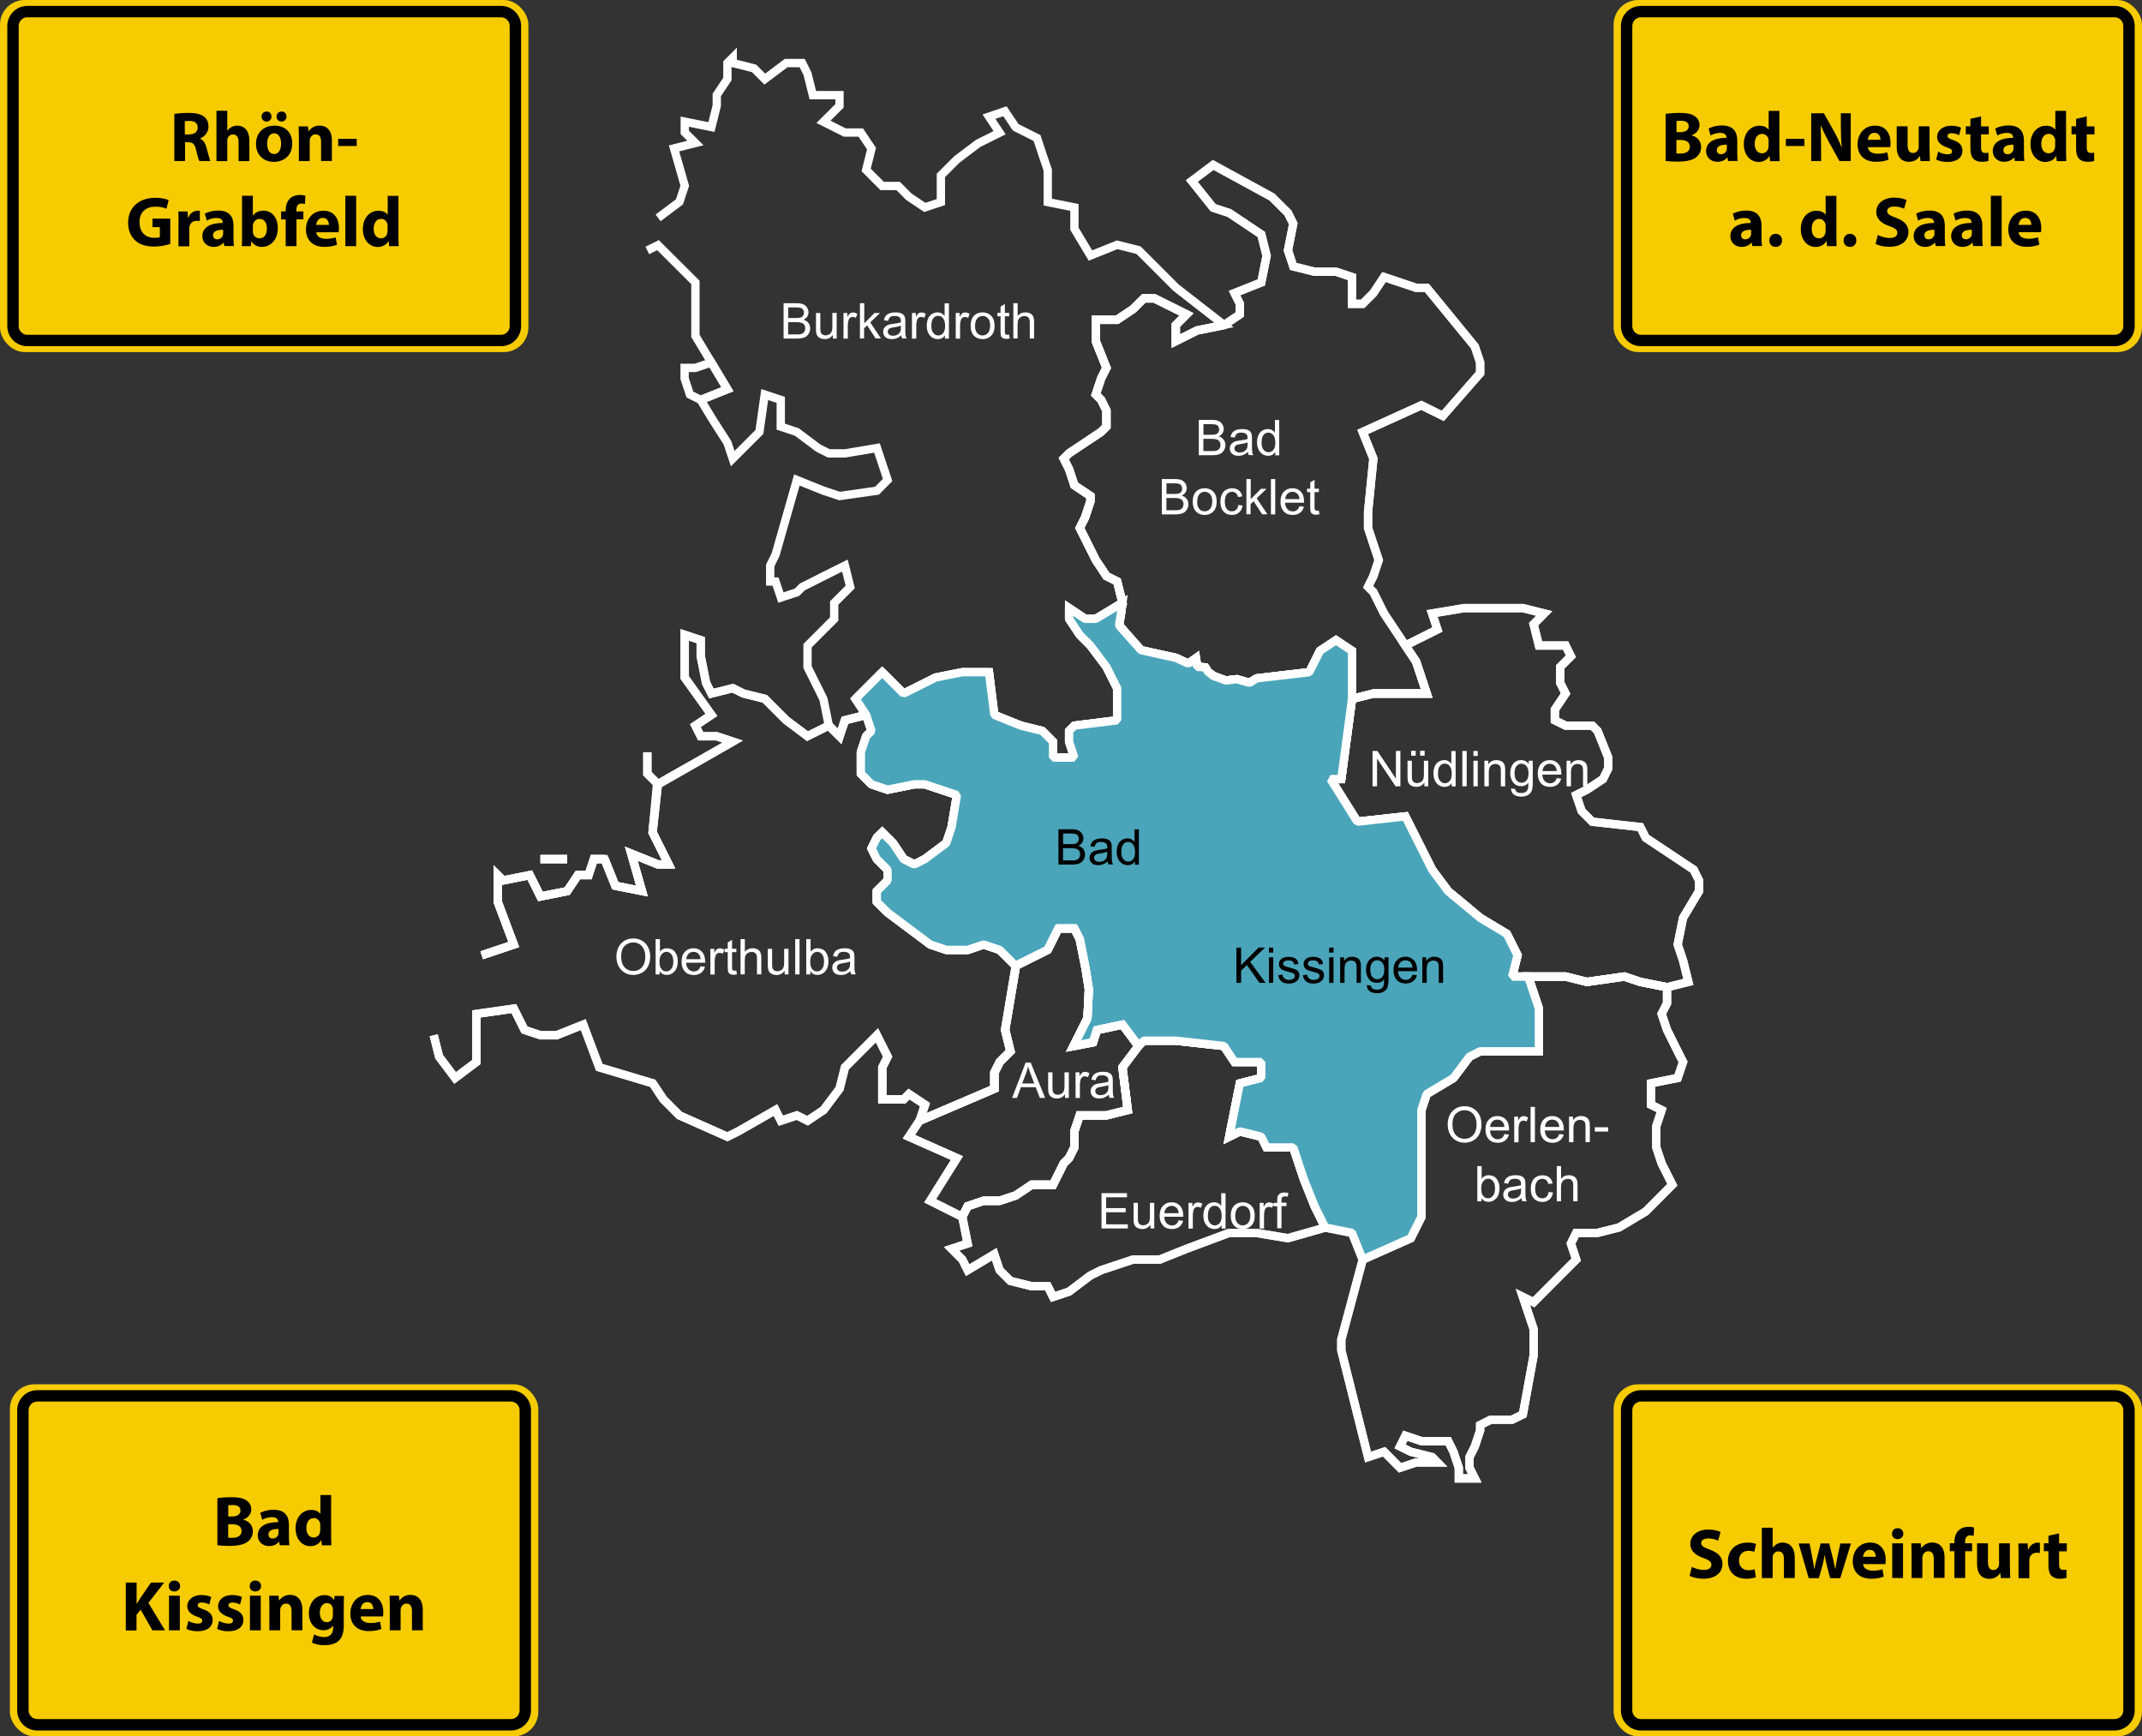 <?xml version="1.0" encoding="UTF-8"?>
<svg id="Ebene_2" xmlns="http://www.w3.org/2000/svg" width="257.78" height="208.94" viewBox="0 0 257.78 208.94">
  <rect x="0" y="0" width="257.78" height="208.94" fill="#333333" stroke="none"/>
  <defs>
    <style>
      .cls-1 {
        fill: #4aa5ba;
        stroke-linejoin: bevel;
      }

      .cls-1, .cls-2 {
        stroke: #fff;
      }

      .cls-3 {
        fill: #fff;
      }

      .cls-2 {
        fill: none;
      }

      .cls-4 {
        fill: #f6cb00;
      }
    </style>
  </defs>
  <g id="Kreis_Unna">
    <g>
      <g>
        <rect class="cls-4" x="194.19" y="0" width="63.59" height="42.37" rx="2.96" ry="2.96"/>
        <path d="M254.49,41.66h-57.01c-1.33,0-2.41-1.08-2.41-2.41V3.12c0-1.33,1.08-2.41,2.41-2.41h57.01c1.33,0,2.41,1.08,2.41,2.41v36.13c0,1.33-1.08,2.41-2.41,2.41ZM197.48,2.08c-.57,0-1.04.47-1.04,1.04v36.13c0,.57.47,1.04,1.04,1.04h57.01c.57,0,1.04-.47,1.04-1.04V3.12c0-.57-.47-1.04-1.04-1.04h-57.01Z"/>
      </g>
      <g>
        <path d="M200.46,13.71c.34-.07,1.03-.12,1.68-.12.79,0,1.28.08,1.7.32.4.21.69.61.69,1.13s-.3.99-.95,1.23v.02c.66.18,1.14.67,1.14,1.42,0,.52-.24.93-.6,1.22-.42.33-1.12.52-2.26.52-.64,0-1.12-.04-1.41-.08v-5.65ZM201.75,15.91h.43c.68,0,1.05-.28,1.05-.71s-.33-.67-.92-.67c-.28,0-.44.02-.55.03v1.34ZM201.75,18.46c.13.02.28.02.5.02.59,0,1.11-.22,1.11-.83s-.52-.81-1.17-.81h-.44v1.62Z"/>
        <path d="M207.97,19.38l-.08-.42h-.03c-.27.33-.7.51-1.19.51-.84,0-1.35-.61-1.35-1.28,0-1.08.97-1.6,2.45-1.6v-.06c0-.22-.12-.54-.76-.54-.43,0-.88.15-1.15.32l-.24-.84c.29-.16.86-.37,1.62-.37,1.39,0,1.83.82,1.83,1.8v1.45c0,.4.02.78.06,1.02h-1.17ZM207.82,17.41c-.68,0-1.21.15-1.21.66,0,.33.22.49.51.49.32,0,.59-.21.67-.48.02-.07.03-.15.03-.22v-.45Z"/>
        <path d="M214.14,13.33v4.81c0,.47.02.96.03,1.25h-1.15l-.06-.61h-.02c-.26.47-.77.71-1.3.71-.99,0-1.78-.84-1.78-2.14,0-1.41.87-2.22,1.87-2.22.51,0,.91.18,1.1.47h.02v-2.26h1.3ZM212.85,16.98c0-.07,0-.16-.02-.23-.08-.35-.36-.64-.76-.64-.59,0-.9.53-.9,1.19,0,.71.35,1.15.89,1.15.38,0,.67-.26.75-.62.03-.09.03-.19.03-.3v-.55Z"/>
        <path d="M217.15,16.71v.86h-2.23v-.86h2.23Z"/>
        <path d="M217.97,19.38v-5.75h1.52l1.19,2.11c.34.61.68,1.32.94,1.97h.03c-.08-.76-.11-1.54-.11-2.4v-1.68h1.19v5.75h-1.36l-1.23-2.22c-.34-.61-.72-1.36-1-2.03h-.03c.03.77.05,1.58.05,2.52v1.73h-1.19Z"/>
        <path d="M224.79,17.71c.04.54.57.79,1.18.79.44,0,.8-.06,1.15-.17l.17.88c-.43.17-.95.26-1.51.26-1.42,0-2.23-.82-2.23-2.12,0-1.06.66-2.23,2.11-2.23,1.35,0,1.86,1.05,1.86,2.08,0,.22-.03.42-.04.51h-2.69ZM226.31,16.82c0-.32-.14-.84-.73-.84-.55,0-.77.49-.8.84h1.54Z"/>
        <path d="M232.22,18.04c0,.55.02.99.03,1.34h-1.13l-.06-.59h-.03c-.16.26-.55.68-1.3.68-.84,0-1.47-.53-1.47-1.82v-2.45h1.31v2.24c0,.61.2.97.65.97.36,0,.56-.25.65-.45.03-.08.04-.18.04-.28v-2.48h1.3v2.83Z"/>
        <path d="M233.25,18.25c.24.15.73.32,1.12.32s.55-.14.55-.35-.13-.32-.61-.48c-.86-.29-1.19-.76-1.19-1.25,0-.78.67-1.36,1.7-1.36.49,0,.92.11,1.18.24l-.23.9c-.19-.1-.55-.24-.9-.24-.32,0-.5.13-.5.34,0,.2.16.3.67.48.79.27,1.13.67,1.13,1.29,0,.78-.61,1.35-1.81,1.35-.55,0-1.03-.12-1.35-.29l.23-.93Z"/>
        <path d="M238.41,14.02v1.19h.93v.96h-.93v1.51c0,.5.12.73.51.73.16,0,.29-.02.38-.03v.98c-.16.07-.47.11-.84.11-.42,0-.77-.15-.97-.36-.24-.25-.36-.65-.36-1.24v-1.71h-.55v-.96h.55v-.9l1.27-.29Z"/>
        <path d="M242.47,19.38l-.08-.42h-.03c-.27.33-.7.51-1.19.51-.84,0-1.35-.61-1.35-1.28,0-1.08.97-1.6,2.45-1.6v-.06c0-.22-.12-.54-.76-.54-.43,0-.88.15-1.15.32l-.24-.84c.29-.16.86-.37,1.62-.37,1.39,0,1.83.82,1.83,1.8v1.45c0,.4.02.78.06,1.02h-1.17ZM242.31,17.41c-.68,0-1.21.15-1.21.66,0,.33.22.49.51.49.32,0,.59-.21.67-.48.02-.07.03-.15.03-.22v-.45Z"/>
        <path d="M248.64,13.33v4.81c0,.47.02.96.03,1.25h-1.15l-.06-.61h-.02c-.26.47-.77.71-1.3.71-.99,0-1.78-.84-1.78-2.14,0-1.41.87-2.22,1.87-2.22.51,0,.91.18,1.1.47h.02v-2.26h1.3ZM247.34,16.98c0-.07,0-.16-.02-.23-.08-.35-.36-.64-.76-.64-.59,0-.9.53-.9,1.19,0,.71.35,1.15.89,1.15.38,0,.67-.26.75-.62.03-.09.03-.19.03-.3v-.55Z"/>
        <path d="M251.13,14.02v1.19h.93v.96h-.93v1.51c0,.5.12.73.51.73.16,0,.29-.02.38-.03v.98c-.16.07-.47.11-.84.11-.42,0-.77-.15-.97-.36-.24-.25-.36-.65-.36-1.24v-1.71h-.55v-.96h.55v-.9l1.27-.29Z"/>
        <path d="M210.89,29.62l-.08-.42h-.03c-.27.33-.7.51-1.19.51-.84,0-1.35-.61-1.35-1.28,0-1.08.97-1.6,2.45-1.6v-.06c0-.22-.12-.54-.76-.54-.43,0-.88.15-1.15.32l-.24-.84c.29-.16.86-.37,1.62-.37,1.39,0,1.83.82,1.83,1.8v1.45c0,.4.02.78.06,1.02h-1.17ZM210.74,27.65c-.68,0-1.21.15-1.21.66,0,.33.22.49.51.49.32,0,.59-.21.67-.48.02-.07.03-.15.03-.22v-.45Z"/>
        <path d="M212.93,28.93c0-.46.32-.79.77-.79s.76.32.76.79-.31.78-.77.78-.76-.33-.76-.78Z"/>
        <path d="M221,23.56v4.81c0,.47.02.96.03,1.25h-1.15l-.06-.61h-.02c-.26.47-.77.71-1.3.71-.99,0-1.78-.84-1.78-2.14,0-1.41.87-2.22,1.87-2.22.51,0,.91.18,1.1.47h.02v-2.26h1.3ZM219.71,27.21c0-.07,0-.16-.02-.23-.08-.35-.36-.64-.76-.64-.59,0-.9.53-.9,1.19,0,.71.35,1.15.89,1.15.38,0,.67-.26.75-.62.03-.09.03-.19.03-.3v-.55Z"/>
        <path d="M221.87,28.93c0-.46.32-.79.77-.79s.76.32.76.79-.31.78-.77.78-.76-.33-.76-.78Z"/>
        <path d="M225.99,28.28c.35.18.89.36,1.44.36.6,0,.91-.25.91-.62s-.27-.56-.96-.81c-.96-.33-1.58-.86-1.58-1.7,0-.98.82-1.73,2.17-1.73.65,0,1.13.14,1.47.29l-.29,1.05c-.23-.11-.64-.27-1.2-.27s-.84.26-.84.55c0,.37.32.53,1.07.81,1.01.38,1.49.9,1.49,1.71,0,.96-.74,1.78-2.32,1.78-.66,0-1.31-.17-1.63-.35l.26-1.07Z"/>
        <path d="M232.95,29.62l-.08-.42h-.03c-.27.33-.7.51-1.19.51-.84,0-1.35-.61-1.35-1.28,0-1.08.97-1.6,2.45-1.6v-.06c0-.22-.12-.54-.76-.54-.43,0-.88.15-1.15.32l-.24-.84c.29-.16.86-.37,1.62-.37,1.39,0,1.83.82,1.83,1.8v1.45c0,.4.02.78.06,1.02h-1.17ZM232.8,27.65c-.68,0-1.21.15-1.21.66,0,.33.22.49.51.49.32,0,.59-.21.67-.48.02-.07.03-.15.03-.22v-.45Z"/>
        <path d="M237.46,29.62l-.08-.42h-.03c-.27.33-.7.51-1.19.51-.84,0-1.35-.61-1.35-1.28,0-1.08.97-1.6,2.45-1.6v-.06c0-.22-.12-.54-.76-.54-.43,0-.88.15-1.15.32l-.24-.84c.29-.16.86-.37,1.62-.37,1.39,0,1.83.82,1.83,1.8v1.45c0,.4.02.78.06,1.02h-1.17ZM237.3,27.65c-.68,0-1.21.15-1.21.66,0,.33.22.49.51.49.32,0,.59-.21.67-.48.02-.07.03-.15.03-.22v-.45Z"/>
        <path d="M239.59,23.56h1.3v6.06h-1.3v-6.06Z"/>
        <path d="M242.93,27.94c.04.54.57.79,1.18.79.44,0,.8-.06,1.15-.17l.17.88c-.43.17-.95.26-1.51.26-1.42,0-2.23-.82-2.23-2.12,0-1.06.66-2.23,2.11-2.23,1.35,0,1.86,1.05,1.86,2.08,0,.22-.03.42-.04.51h-2.69ZM244.46,27.06c0-.32-.14-.84-.73-.84-.55,0-.77.49-.8.84h1.54Z"/>
      </g>
    </g>
    <g>
      <rect class="cls-4" x="194.19" y="166.58" width="63.59" height="42.37" rx="2.96" ry="2.96"/>
      <path d="M254.49,208.24h-57.01c-1.33,0-2.41-1.08-2.41-2.41v-36.13c0-1.33,1.08-2.41,2.41-2.41h57.01c1.33,0,2.41,1.08,2.41,2.41v36.13c0,1.33-1.08,2.41-2.41,2.41ZM197.48,168.66c-.57,0-1.04.47-1.04,1.04v36.13c0,.57.47,1.04,1.04,1.04h57.01c.57,0,1.04-.47,1.04-1.04v-36.13c0-.57-.47-1.04-1.04-1.04h-57.01Z"/>
    </g>
    <g>
      <path d="M203.61,188.56c.35.18.89.36,1.44.36.6,0,.91-.25.91-.62s-.27-.56-.96-.81c-.96-.33-1.58-.86-1.58-1.7,0-.98.82-1.73,2.17-1.73.65,0,1.13.14,1.47.29l-.29,1.05c-.23-.11-.64-.27-1.2-.27s-.84.26-.84.55c0,.37.32.53,1.07.81,1.01.38,1.49.9,1.49,1.71,0,.96-.74,1.78-2.32,1.78-.66,0-1.31-.17-1.63-.35l.26-1.07Z"/>
      <path d="M211.32,189.79c-.23.1-.67.19-1.16.19-1.35,0-2.21-.82-2.21-2.13,0-1.22.84-2.22,2.39-2.22.34,0,.72.06.99.16l-.21.96c-.15-.07-.38-.13-.72-.13-.68,0-1.13.49-1.12,1.17,0,.77.51,1.17,1.14,1.17.31,0,.55-.05.74-.13l.15.96Z"/>
      <path d="M212.03,183.84h1.3v2.38h.02c.14-.18.31-.32.51-.43.19-.1.43-.16.67-.16.83,0,1.46.57,1.46,1.83v2.44h-1.3v-2.29c0-.55-.19-.92-.67-.92-.34,0-.55.22-.65.45-.03.09-.04.2-.04.29v2.47h-1.3v-6.06Z"/>
      <path d="M217.77,185.72l.33,1.71c.08.43.17.9.24,1.37h.02c.08-.48.2-.96.31-1.36l.44-1.71h1.02l.42,1.66c.11.47.22.94.31,1.42h.02c.06-.48.15-.95.24-1.42l.36-1.65h1.27l-1.28,4.17h-1.22l-.39-1.47c-.1-.41-.18-.78-.26-1.3h-.02c-.08.52-.16.9-.27,1.3l-.42,1.47h-1.22l-1.21-4.17h1.32Z"/>
      <path d="M224.21,188.22c.04.54.57.79,1.18.79.44,0,.8-.06,1.15-.17l.17.88c-.43.17-.95.26-1.51.26-1.42,0-2.23-.82-2.23-2.12,0-1.06.66-2.23,2.11-2.23,1.35,0,1.86,1.05,1.86,2.08,0,.22-.03.42-.04.51h-2.69ZM225.74,187.34c0-.32-.14-.84-.73-.84-.55,0-.77.49-.8.84h1.54Z"/>
      <path d="M229.06,184.56c0,.36-.27.65-.7.65s-.68-.29-.67-.65c0-.38.26-.66.68-.66s.68.28.69.66ZM227.72,189.89v-4.17h1.3v4.17h-1.3Z"/>
      <path d="M230.05,187.05c0-.52-.02-.96-.03-1.33h1.13l.06.57h.03c.17-.26.6-.67,1.29-.67.85,0,1.49.56,1.49,1.79v2.47h-1.3v-2.31c0-.54-.19-.9-.66-.9-.36,0-.57.25-.66.49-.03.08-.05.2-.05.32v2.41h-1.3v-2.84Z"/>
      <path d="M235.2,189.89v-3.22h-.55v-.96h.55v-.16c0-.5.15-1.06.53-1.4.32-.31.78-.42,1.15-.42.29,0,.51.03.69.09l-.05,1c-.11-.03-.25-.06-.42-.06-.43,0-.61.33-.61.74v.21h.84v.96h-.83v3.22h-1.31Z"/>
      <path d="M241.89,188.56c0,.55.02.99.03,1.34h-1.13l-.06-.59h-.03c-.16.26-.55.68-1.3.68-.84,0-1.47-.53-1.47-1.82v-2.45h1.31v2.24c0,.61.2.97.65.97.36,0,.56-.25.65-.45.03-.08.04-.18.04-.28v-2.48h1.3v2.83Z"/>
      <path d="M242.93,187.1c0-.61-.02-1.02-.03-1.37h1.12l.04.77h.03c.21-.61.72-.86,1.13-.86.12,0,.18,0,.27.02v1.22c-.09-.02-.21-.03-.35-.03-.48,0-.8.26-.89.66-.02.08-.03.19-.03.29v2.12h-1.3v-2.8Z"/>
      <path d="M247.8,184.53v1.19h.93v.96h-.93v1.51c0,.5.12.73.51.73.16,0,.29-.02.38-.03v.98c-.16.07-.47.11-.84.11-.42,0-.77-.15-.97-.36-.24-.25-.36-.65-.36-1.24v-1.71h-.55v-.96h.55v-.9l1.27-.29Z"/>
    </g>
    <g>
      <g>
        <rect class="cls-4" x="0" y="0" width="63.59" height="42.37" rx="2.96" ry="2.96"/>
        <path d="M60.3,41.66H3.29c-1.33,0-2.41-1.08-2.41-2.41V3.12c0-1.33,1.08-2.41,2.41-2.41h57.01c1.33,0,2.41,1.08,2.41,2.41v36.13c0,1.33-1.08,2.41-2.41,2.41ZM3.29,2.08c-.57,0-1.04.47-1.04,1.04v36.13c0,.57.47,1.04,1.04,1.04h57.01c.57,0,1.04-.47,1.04-1.04V3.12c0-.57-.47-1.04-1.04-1.04H3.29Z"/>
      </g>
      <g>
        <path d="M20.97,13.71c.42-.07,1.04-.12,1.73-.12.85,0,1.45.13,1.86.45.34.27.53.67.53,1.2,0,.73-.52,1.24-1.01,1.42v.03c.4.16.62.55.77,1.07.18.65.36,1.4.47,1.62h-1.33c-.09-.16-.23-.63-.4-1.34-.15-.72-.4-.91-.93-.92h-.39v2.26h-1.29v-5.67ZM22.25,16.18h.51c.65,0,1.03-.32,1.03-.83,0-.53-.36-.79-.96-.8-.32,0-.5.03-.59.04v1.59Z"/>
        <path d="M26.05,13.33h1.3v2.38h.02c.14-.18.31-.32.51-.43.19-.1.43-.16.67-.16.83,0,1.46.57,1.46,1.83v2.44h-1.3v-2.29c0-.55-.19-.92-.67-.92-.34,0-.55.22-.65.45-.03.09-.04.2-.04.29v2.47h-1.3v-6.06Z"/>
        <path d="M35.17,17.25c0,1.53-1.08,2.23-2.2,2.23-1.22,0-2.16-.8-2.16-2.15s.89-2.21,2.23-2.21,2.13.88,2.13,2.13ZM31.48,14.03c0-.35.27-.61.61-.61s.58.26.58.61c0,.32-.25.6-.58.6-.35,0-.61-.27-.61-.6ZM32.15,17.29c0,.72.3,1.25.85,1.25.5,0,.83-.5.83-1.25,0-.62-.24-1.25-.83-1.25-.62,0-.85.64-.85,1.25ZM33.28,14.03c0-.35.26-.61.61-.61s.59.26.59.61c0,.32-.25.6-.59.6s-.61-.27-.61-.6Z"/>
        <path d="M35.97,16.54c0-.52-.02-.96-.03-1.33h1.13l.06.57h.03c.17-.26.6-.67,1.29-.67.85,0,1.49.56,1.49,1.79v2.47h-1.3v-2.31c0-.54-.19-.9-.66-.9-.36,0-.57.25-.66.49-.03.08-.05.2-.05.32v2.41h-1.3v-2.84Z"/>
        <path d="M42.93,16.71v.86h-2.23v-.86h2.23Z"/>
        <path d="M20.49,29.35c-.4.14-1.16.32-1.92.32-1.05,0-1.81-.26-2.34-.78-.53-.5-.82-1.25-.81-2.09,0-1.91,1.4-3,3.28-3,.74,0,1.31.15,1.6.28l-.27,1.04c-.32-.14-.71-.25-1.34-.25-1.08,0-1.9.61-1.9,1.86s.74,1.89,1.81,1.89c.3,0,.54-.03.64-.09v-1.2h-.89v-1.02h2.14v3.03Z"/>
        <path d="M21.49,26.82c0-.61-.02-1.02-.03-1.37h1.12l.04.77h.03c.21-.61.72-.86,1.13-.86.12,0,.18,0,.27.02v1.22c-.09-.02-.21-.03-.35-.03-.48,0-.8.26-.89.66-.02.09-.03.19-.03.29v2.12h-1.3v-2.8Z"/>
        <path d="M27,29.62l-.08-.42h-.03c-.27.33-.7.51-1.19.51-.84,0-1.35-.61-1.35-1.28,0-1.08.97-1.6,2.45-1.6v-.06c0-.22-.12-.54-.76-.54-.43,0-.88.15-1.15.32l-.24-.84c.29-.16.86-.37,1.62-.37,1.39,0,1.83.82,1.83,1.8v1.45c0,.4.02.78.06,1.02h-1.17ZM26.85,27.65c-.68,0-1.21.15-1.21.66,0,.33.22.49.51.49.32,0,.59-.21.67-.48.02-.07.03-.15.03-.22v-.45Z"/>
        <path d="M29.1,29.62c.02-.27.03-.78.03-1.25v-4.81h1.3v2.38h.02c.25-.36.68-.59,1.26-.59,1,0,1.73.83,1.72,2.11,0,1.5-.96,2.25-1.91,2.25-.49,0-.96-.18-1.25-.67h-.02l-.05.58h-1.1ZM30.43,27.84c0,.08,0,.16.03.23.08.35.38.61.76.61.55,0,.9-.43.9-1.18,0-.65-.29-1.16-.9-1.16-.35,0-.67.26-.76.64-.02.08-.03.15-.03.24v.61Z"/>
        <path d="M34.38,29.62v-3.22h-.55v-.96h.55v-.16c0-.5.15-1.06.53-1.4.32-.31.78-.42,1.15-.42.29,0,.51.03.69.09l-.05,1c-.11-.03-.25-.06-.42-.06-.43,0-.61.33-.61.74v.21h.84v.96h-.83v3.22h-1.31Z"/>
        <path d="M38.06,27.95c.04.54.57.79,1.18.79.44,0,.8-.06,1.15-.17l.17.88c-.43.17-.95.26-1.51.26-1.42,0-2.23-.82-2.23-2.12,0-1.06.66-2.23,2.11-2.23,1.35,0,1.86,1.05,1.86,2.08,0,.22-.03.42-.04.51h-2.69ZM39.58,27.06c0-.32-.14-.84-.73-.84-.55,0-.77.49-.8.84h1.54Z"/>
        <path d="M41.56,23.56h1.3v6.06h-1.3v-6.06Z"/>
        <path d="M47.95,23.56v4.81c0,.47.02.96.03,1.25h-1.15l-.06-.61h-.02c-.26.47-.77.71-1.3.71-.99,0-1.78-.84-1.78-2.14,0-1.41.87-2.22,1.87-2.22.51,0,.91.18,1.1.47h.02v-2.26h1.3ZM46.65,27.21c0-.07,0-.16-.02-.23-.08-.35-.36-.64-.76-.64-.59,0-.9.53-.9,1.19,0,.71.35,1.15.89,1.15.38,0,.67-.26.75-.62.03-.09.03-.19.03-.3v-.55Z"/>
      </g>
    </g>
    <g id="Kreis_Unna-2" data-name="Kreis_Unna">
      <path class="cls-2" d="M77.9,30.14l1.29-.64,4.5,4.49v6.43l1.93,3.21,1.93,3.21-3.22,1.29,1.41,2.33,1.8,2.81.64,1.92,3.21-3.21.64-4.5,1.93.64v3.22l1.93.64,2.57,1.93,1.29.65h1.93l3.86-.65,1.28,3.85-1.28,1.29-4.5.64-1.93-.64-3.21-1.29-2.57,9-.64,1.29v1.93h.64l.65,1.93,1.93-.64.64-.64,1.28-.64,1.28-.65,2.57-1.28.64,2.57-1.93,1.93v1.93l-3.21,3.21v2.57l1.92,3.86.65,3.21,1.29,1.28.64-1.93,2.57-.64-1.29-1.93,3.21-3.22,2.57,2.57,3.86-1.93,3.21-.65h3.21l.64,5.14,3.22,1.29,2.57.64,1.28,1.29v1.92h2.57l-.64-1.92v-1.29l.64-.64,5.14-.65v-3.85l-1.28-2.57-1.93-2.57-1.28-1.29-1.28-1.93v-1.29l1.93,1.29h1.28l3.21-1.93-.64-2.57-1.28-.65-1.29-1.92-1.93-3.86.65-1.28.64-1.93v-.64l-1.93-1.29-.64-1.93-.65-1.29.65-.64,3.85-2.57.64-.64v-1.93l-.64-1.29-.64-.64.64-1.93.64-1.28-1.29-3.22v-2.57h2.57l1.93-1.29,1.28-1.28h1.28l3.86,1.92-1.28,1.29v1.93l2.57-1.28,3.21-.65-5.78-4.5-2.57-2.57-1.93-1.93-2.57-.64-3.21,1.29-1.93-3.22v-2.57l-3.21-.64v-3.86l-.65-1.92-.64-1.93-2.57-1.29-1.29-1.93-1.92.65,1.28,1.93-2.57,1.28-2.57,1.93-1.93,1.93v3.21l-1.93.64-1.93-1.29-1.28-1.29h-1.93l-1.92-1.93.64-2.57-1.29-1.93h-1.92l-2.57-1.29,1.93-1.92v-1.29h-3.21l-.64-2.57-.64-1.29h-1.93l-2.57,1.93-1.29-1.29-2.57-.65v-.64l-.64.64v1.93l-1.28,1.92v1.29l-.64,2.57-3.21-.65v1.29l1.28,1.28-2.57.65,1.29,4.5-.64,1.93-2.57,1.93"/>
      <polygon class="cls-2" points="183.91 117.52 188.41 117.52 190.98 118.16 195.48 117.52 197.41 118.16 200.62 118.8 203.19 118.16 202.55 115.59 201.9 113.66 202.55 110.45 204.47 107.24 204.47 105.95 203.83 104.66 198.05 100.81 197.41 99.53 191.62 98.88 190.34 97.6 189.69 95.67 190.98 95.03 192.91 93.75 193.55 92.46 193.55 91.17 192.26 87.96 191.62 87.32 188.41 87.32 187.12 86.68 187.12 85.39 188.41 83.46 187.77 82.18 187.77 80.25 189.05 78.97 188.41 77.68 185.2 77.68 184.56 75.11 185.84 73.82 183.27 73.18 176.2 73.18 172.35 73.82 172.99 75.75 169.13 77.68 170.42 79.61 171.06 81.53 171.7 83.46 165.28 83.46 162.71 84.1 161.42 93.75 160.14 93.75 163.35 98.88 169.13 98.24 172.35 104.66 174.28 107.24 178.13 110.45 181.34 112.38 182.63 114.95 181.98 117.52 183.91 117.52"/>
      <polygon class="cls-2" points="183.91 117.52 188.41 117.52 190.98 118.16 195.48 117.52 197.41 118.16 200.62 118.8 203.19 118.16 202.55 115.59 201.9 113.66 202.55 110.45 204.47 107.24 204.47 105.95 203.83 104.66 198.05 100.81 197.41 99.53 191.62 98.88 190.34 97.6 189.69 95.67 190.98 95.03 192.91 93.75 193.55 92.46 193.55 91.17 192.26 87.96 191.62 87.32 188.41 87.32 187.12 86.68 187.12 85.39 188.41 83.46 187.77 82.18 187.77 80.25 189.05 78.97 188.41 77.68 185.2 77.68 184.56 75.11 185.84 73.82 183.27 73.18 176.2 73.18 172.35 73.82 172.99 75.75 169.13 77.68 170.42 79.61 171.06 81.53 171.7 83.46 165.28 83.46 162.71 84.1 161.42 93.75 160.14 93.75 163.35 98.88 169.13 98.24 172.35 104.66 174.28 107.24 178.13 110.45 181.34 112.38 182.63 114.95 181.98 117.52 183.91 117.52"/>
      <polygon class="cls-2" points="164.64 175.34 166.57 174.7 168.49 176.63 170.42 175.99 172.99 175.99 172.35 175.34 169.78 174.7 168.49 174.06 169.13 172.77 171.06 173.42 174.28 173.42 174.92 174.7 175.56 176.63 175.56 177.91 177.49 177.91 176.85 176.63 176.85 175.34 177.49 174.06 178.13 172.13 178.13 171.48 179.41 170.84 181.98 170.84 183.27 170.2 184.56 163.14 184.56 159.92 183.27 156.07 184.56 156.71 187.77 153.49 189.69 151.57 189.05 149.64 189.69 148.36 192.26 148.36 194.84 147.71 198.05 145.79 201.26 142.57 199.97 140 199.33 138.08 199.33 135.51 199.97 133.58 198.69 132.94 198.69 130.36 201.9 129.72 202.55 127.8 201.9 126.51 200.62 123.94 199.97 122.01 200.62 120.73 200.62 118.8 197.41 118.16 195.48 117.51 190.98 118.16 188.41 117.51 183.91 117.51 185.2 121.37 185.2 126.51 178.13 126.51 176.85 127.15 174.92 129.72 171.7 131.65 171.06 133.58 171.06 146.43 169.78 149 164 151.57 161.42 161.2 161.42 162.49 164.64 175.34"/>
      <polygon class="cls-2" points="164.64 175.34 166.57 174.7 168.49 176.63 170.42 175.99 172.99 175.99 172.35 175.34 169.78 174.7 168.49 174.06 169.13 172.77 171.06 173.42 174.28 173.42 174.92 174.7 175.56 176.63 175.56 177.91 177.49 177.91 176.85 176.63 176.85 175.34 177.49 174.06 178.13 172.13 178.13 171.48 179.41 170.84 181.98 170.84 183.27 170.2 184.56 163.14 184.56 159.92 183.27 156.07 184.56 156.71 187.77 153.49 189.69 151.57 189.05 149.64 189.69 148.36 192.26 148.36 194.84 147.71 198.05 145.79 201.26 142.57 199.97 140 199.33 138.08 199.33 135.51 199.97 133.58 198.69 132.94 198.69 130.36 201.9 129.72 202.55 127.8 201.9 126.51 200.62 123.94 199.97 122.01 200.62 120.73 200.62 118.8 197.41 118.16 195.48 117.51 190.98 118.16 188.41 117.51 183.91 117.51 185.2 121.37 185.2 126.51 178.13 126.51 176.85 127.15 174.92 129.72 171.7 131.65 171.06 133.58 171.06 146.43 169.78 149 164 151.57 161.42 161.2 161.42 162.49 164.64 175.34"/>
      <polygon class="cls-2" points="147.29 39.13 144.07 39.77 141.5 41.06 141.5 39.13 142.79 37.84 138.93 35.92 137.65 35.92 136.36 37.2 134.44 38.49 131.87 38.49 131.87 41.06 133.15 44.27 132.51 45.55 131.87 47.48 132.51 48.12 133.15 49.41 133.15 51.34 132.51 51.98 128.65 54.55 128.01 55.19 128.65 56.47 129.29 58.4 131.22 59.69 131.22 60.33 130.58 62.26 129.94 63.54 131.87 67.4 132.39 68.18 133.15 69.33 134.44 69.97 135.08 72.54 134.9 73.89 134.68 75.25 137.32 78.24 141.53 79.16 143 79.86 143.93 79.2 144.09 80.24 145.06 80.33 145.36 80.81 146.01 81.33 147.52 81.89 148.85 81.73 150.36 82.17 151.25 81.63 157.57 80.89 158.85 78.32 160.78 77.04 162.71 78.32 162.71 84.1 165.28 83.46 171.7 83.46 171.06 81.53 170.42 79.61 169.13 77.68 166.56 73.82 165.28 71.25 164.64 70.61 165.28 69.33 165.92 67.4 164.64 63.54 164.64 61.61 165.28 55.19 163.99 51.98 171.06 48.77 173.63 50.05 178.13 44.91 178.13 43.62 177.49 41.7 171.7 34.63 170.42 34.63 166.56 33.34 165.28 35.27 163.99 36.56 162.71 36.56 162.71 33.34 160.78 32.7 158.21 32.7 155.64 32.06 155 30.13 155.64 26.92 155 25.63 153.07 23.71 146 19.85 143.43 21.78 146 25 147.93 25.63 151.79 28.21 152.43 30.78 151.79 33.99 148.57 35.27 149.21 36.56 149.21 37.84 147.29 39.13"/>
      <polygon class="cls-2" points="147.29 39.13 144.07 39.77 141.5 41.06 141.5 39.13 142.79 37.84 138.93 35.92 137.65 35.92 136.36 37.2 134.44 38.49 131.87 38.49 131.87 41.06 133.15 44.27 132.51 45.55 131.87 47.48 132.51 48.12 133.15 49.41 133.15 51.34 132.51 51.98 128.65 54.55 128.01 55.19 128.65 56.47 129.29 58.4 131.22 59.69 131.22 60.33 130.58 62.26 129.94 63.54 131.87 67.4 132.39 68.18 133.15 69.33 134.44 69.97 135.08 72.54 134.9 73.89 134.68 75.25 137.32 78.24 141.53 79.16 143 79.86 143.93 79.2 144.09 80.24 145.06 80.33 145.36 80.81 146.01 81.33 147.52 81.89 148.85 81.73 150.36 82.17 151.25 81.63 157.57 80.89 158.85 78.32 160.78 77.04 162.71 78.32 162.71 84.1 165.28 83.46 171.7 83.46 171.06 81.53 170.42 79.61 169.13 77.68 166.56 73.82 165.28 71.25 164.64 70.61 165.28 69.33 165.92 67.4 164.64 63.54 164.64 61.61 165.28 55.19 163.99 51.98 171.06 48.77 173.63 50.05 178.13 44.91 178.13 43.62 177.49 41.7 171.7 34.63 170.42 34.63 166.56 33.34 165.28 35.27 163.99 36.56 162.71 36.56 162.71 33.34 160.78 32.7 158.21 32.7 155.64 32.06 155 30.13 155.64 26.92 155 25.63 153.07 23.71 146 19.85 143.43 21.78 146 25 147.93 25.63 151.79 28.21 152.43 30.78 151.79 33.99 148.57 35.27 149.21 36.56 149.21 37.84 147.29 39.13"/>
      <polygon class="cls-2" points="126.73 156.07 128.65 155.43 131.22 153.49 132.51 152.85 136.36 151.57 139.57 151.57 142.79 150.28 147.93 148.36 151.14 148.36 155 149 159.49 147.72 158.21 145.15 156.92 141.93 155.64 138.08 152.42 138.08 151.79 136.79 149.21 136.15 147.93 136.79 149.21 130.37 151.79 129.72 151.79 127.8 148.57 127.8 147.29 125.87 141.5 125.23 137.65 125.23 137.01 125.87 135.08 128.44 135.72 133.58 133.15 134.22 129.94 134.22 129.29 136.15 129.29 138.08 128.65 139.36 128.01 140 126.73 142.57 124.16 142.57 122.23 143.86 120.3 144.5 118.37 144.5 116.45 145.15 115.81 146.43 116.45 149.64 114.52 150.28 115.81 151.57 116.45 152.85 119.66 150.93 120.3 152.85 121.59 154.14 124.16 154.78 126.09 154.78 126.73 156.07"/>
      <polygon class="cls-2" points="126.73 156.07 128.65 155.43 131.22 153.49 132.51 152.85 136.36 151.57 139.57 151.57 142.79 150.28 147.93 148.36 151.14 148.36 155 149 159.49 147.72 158.21 145.15 156.92 141.93 155.64 138.08 152.42 138.08 151.79 136.79 149.21 136.15 147.93 136.79 149.21 130.37 151.79 129.72 151.79 127.8 148.57 127.8 147.29 125.87 141.5 125.23 137.65 125.23 137.01 125.87 135.08 128.44 135.72 133.58 133.15 134.22 129.94 134.22 129.29 136.15 129.29 138.08 128.65 139.36 128.01 140 126.73 142.57 124.16 142.57 122.23 143.86 120.3 144.5 118.37 144.5 116.45 145.15 115.81 146.43 116.45 149.64 114.52 150.28 115.81 151.57 116.45 152.85 119.66 150.93 120.3 152.85 121.59 154.14 124.16 154.78 126.09 154.78 126.73 156.07"/>
      <path class="cls-2" d="M79.18,94.38l8.99-5.14-4.24,2.42-3.59,2.02-1.17.69-.64,5.78,1.93,3.86h-1.28l-3.21-1.29,1.29,4.5-3.21-.64-1.29-3.21M52.2,124.58l.64,2.57,1.93,2.57,2.57-1.93v-5.78l4.5-.64,1.29,2.57,1.93.64h1.93l3.21-1.29,1.93,5.14,6.43,1.93,1.29,1.93,1.92,1.93,5.78,2.57,1.29-.64,4.5-2.57.64,1.29,1.93-.64,1.29.64,1.92-1.29,1.93-2.57.65-2.57,3.85-3.85,1.29,2.57-.64,1.28v3.86h2.57l.64-.64,1.93,1.28-.64,1.93,9-3.86v-1.93l.64-1.29,1.28-1.28-.64-2.57,1.29-7.71-1.93-1.93-1.93-.65-1.93.65h-2.57l-1.93-.65-5.14-3.85-1.29-1.29v-1.29l1.29-1.29v-1.29l-1.29-1.28-.64-1.29.64-1.28.64-.64,1.28,1.28,1.29,1.93,1.29.65,1.29-.65,2.57-1.93.64-1.92.64-3.86-3.86-1.28h-1.29l-3.21.64-1.93-.64-1.28-1.29v-2.57l.65-1.93.64-.64-.64-1.93-2.57.65-.65,1.92-1.29-1.28-2.57,1.28-2.57-1.92-2.57-2.57-2.57-.64-1.29-.64-2.57.64-.64-1.28-.64-3.21v-1.93l-1.93-.64v5.14l3.21,4.5-1.93,1.29.64,1.28h1.93l1.93.64-8.99,5.14-1.29-1.29v-2.57M72.75,103.38h-1.28l-.64,1.93h-1.29l-1.28,1.93-3.22.64-1.28-2.57-3.22.64-.64-.64v3.22l1.93,5.14-3.85,1.29M65.04,103.38h3.22"/>
      <line class="cls-2" x1="65.05" y1="103.38" x2="68.26" y2="103.38"/>
      <polyline class="cls-2" points="79.18 94.38 88.18 89.24 83.94 91.66 80.35 93.69 79.18 94.38 78.54 100.17 80.46 104.03 79.18 104.03 75.97 102.74 77.25 107.23 74.04 106.59 72.75 103.38"/>
      <polyline class="cls-2" points="52.19 124.58 52.84 127.15 54.77 129.72 57.33 127.8 57.33 122.01 61.83 121.37 63.12 123.94 65.05 124.58 66.97 124.58 70.18 123.3 72.11 128.44 78.54 130.36 79.82 132.29 81.75 134.22 87.53 136.79 88.82 136.15 93.31 133.58 93.96 134.86 95.89 134.22 97.17 134.86 99.1 133.58 101.03 131.01 101.67 128.44 105.52 124.58 106.81 127.15 106.17 128.44 106.17 132.29 108.74 132.29 109.38 131.65 111.3 132.94 110.66 134.86 119.66 131.01 119.66 129.08 120.3 127.8 121.59 126.51 120.94 123.94 122.23 116.23 120.3 114.31 118.37 113.66 116.45 114.31 113.88 114.31 111.95 113.66 106.81 109.8 105.52 108.52 105.52 107.23 106.81 105.95 106.81 104.66 105.52 103.38 104.88 102.09 105.52 100.81 106.17 100.17 107.45 101.45 108.74 103.38 110.02 104.03 111.3 103.38 113.88 101.45 114.52 99.52 115.16 95.67 111.3 94.38 110.02 94.38 106.81 95.03 104.88 94.38 103.6 93.1 103.6 90.53 104.24 88.6 104.88 87.96 104.24 86.03 101.67 86.67 101.03 88.6 99.74 87.32 97.17 88.6 94.6 86.67 92.03 84.1 89.46 83.46 88.18 82.82 85.61 83.46 84.96 82.18 84.32 78.96 84.32 77.04 82.39 76.4 82.39 81.53 85.61 86.03 83.68 87.32 84.32 88.6 86.25 88.6 88.18 89.24 79.18 94.38 77.9 93.1 77.9 90.53"/>
      <polyline class="cls-2" points="72.75 103.38 71.47 103.38 70.83 105.31 69.54 105.31 68.26 107.23 65.05 107.88 63.76 105.31 60.55 105.95 59.9 105.31 59.9 108.52 61.83 113.66 57.98 114.95"/>
      <polygon class="cls-2" points="126.73 91.17 126.73 89.25 125.44 87.96 122.87 87.32 119.66 86.03 119.02 80.89 115.81 80.89 112.59 81.53 108.74 83.46 106.17 80.89 102.96 84.1 104.24 86.03 104.88 87.96 104.24 88.6 103.6 90.53 103.6 93.1 104.88 94.38 106.81 95.03 110.02 94.38 111.3 94.38 115.16 95.67 114.52 99.53 113.88 101.45 111.3 103.38 110.02 104.03 108.74 103.38 107.45 101.45 106.17 100.17 105.52 100.81 104.88 102.1 105.52 103.38 106.81 104.66 106.81 105.95 105.52 107.24 105.52 108.52 106.81 109.81 111.95 113.66 113.88 114.31 116.45 114.31 118.37 113.66 120.3 114.31 122.23 116.23 126.09 114.31 126.73 113.02 127.37 111.73 129.29 111.73 129.94 113.02 130.63 116.44 131.04 119.06 130.87 122.53 129.19 125.89 131.54 125.44 132.01 123.96 135.08 123.3 137.01 125.87 137.65 125.23 141.5 125.23 147.29 125.87 148.57 127.8 151.79 127.8 151.79 129.72 149.21 130.37 147.93 136.79 149.21 136.15 151.79 136.79 152.42 138.08 155.64 138.08 156.92 141.93 158.21 145.15 159.49 147.72 162.71 148.36 163.99 151.57 169.77 149 171.06 146.43 171.06 133.58 171.7 131.65 174.92 129.72 176.84 127.16 178.13 126.51 185.2 126.51 185.2 121.37 183.91 117.52 181.98 117.52 182.63 114.95 181.34 112.38 178.13 110.45 174.27 107.24 172.35 104.66 169.13 98.24 163.35 98.88 160.13 93.75 161.42 93.75 162.71 84.1 162.71 78.33 160.78 77.04 158.85 78.33 157.57 80.89 151.25 81.63 150.36 82.17 148.85 81.73 147.52 81.89 146.01 81.33 145.36 80.81 145.05 80.3 144.07 80.25 143.92 79.2 143 79.86 141.53 79.17 137.32 78.24 134.67 75.25 134.9 73.89 135.08 72.54 131.87 74.47 130.58 74.47 128.66 73.18 128.66 74.47 129.94 76.4 131.22 77.68 133.15 80.25 134.44 82.82 134.44 86.68 129.29 87.32 128.66 87.96 128.66 89.25 129.29 91.17 126.73 91.17"/>
      <polygon class="cls-1" points="126.73 91.17 126.73 89.25 125.44 87.96 122.87 87.32 119.66 86.03 119.02 80.89 115.81 80.89 112.59 81.53 108.74 83.46 106.17 80.89 102.96 84.1 104.24 86.03 104.88 87.96 104.24 88.6 103.6 90.53 103.6 93.1 104.88 94.38 106.81 95.03 110.02 94.38 111.3 94.38 115.16 95.67 114.52 99.53 113.88 101.45 111.3 103.38 110.02 104.03 108.74 103.38 107.45 101.45 106.17 100.17 105.52 100.81 104.88 102.1 105.52 103.38 106.81 104.66 106.81 105.95 105.52 107.24 105.52 108.52 106.81 109.81 111.95 113.66 113.88 114.31 116.45 114.31 118.37 113.66 120.3 114.31 122.23 116.23 126.09 114.31 126.73 113.02 127.37 111.73 129.29 111.73 129.94 113.02 130.63 116.44 131.04 119.06 130.87 122.53 129.19 125.89 131.54 125.44 132.01 123.96 135.08 123.3 137.01 125.87 137.65 125.23 141.5 125.23 147.29 125.87 148.57 127.8 151.79 127.8 151.79 129.72 149.21 130.37 147.93 136.79 149.21 136.15 151.79 136.79 152.42 138.08 155.64 138.08 156.92 141.93 158.21 145.15 159.49 147.72 162.71 148.36 163.99 151.57 169.77 149 171.06 146.43 171.06 133.58 171.7 131.65 174.92 129.72 176.84 127.16 178.13 126.51 185.2 126.51 185.2 121.37 183.91 117.52 181.98 117.52 182.63 114.95 181.34 112.38 178.13 110.45 174.27 107.24 172.35 104.66 169.13 98.24 163.35 98.88 160.13 93.75 161.42 93.75 162.71 84.1 162.71 78.33 160.78 77.04 158.85 78.33 157.57 80.89 151.25 81.63 150.36 82.17 148.85 81.73 147.52 81.89 146.01 81.33 145.36 80.81 145.05 80.3 144.07 80.25 143.92 79.2 143 79.86 141.53 79.17 137.32 78.24 134.67 75.25 134.9 73.89 135.08 72.54 131.87 74.47 130.58 74.47 128.66 73.18 128.66 74.47 129.94 76.4 131.22 77.68 133.15 80.25 134.44 82.82 134.44 86.68 129.29 87.32 128.66 87.96 128.66 89.25 129.29 91.17 126.73 91.17"/>
      <polygon class="cls-2" points="135.08 128.44 135.72 133.58 133.15 134.22 129.94 134.22 129.29 136.15 129.29 138.08 128.65 139.36 128.01 140 126.73 142.57 124.16 142.57 122.23 143.86 120.3 144.5 118.37 144.5 116.45 145.15 115.8 146.43 111.94 144.5 115.16 139.36 109.38 136.79 110.66 134.86 119.66 131.01 119.66 129.08 120.3 127.8 121.59 126.51 120.97 123.92 122.27 116.21 126.08 114.3 126.73 113.01 127.37 111.73 129.29 111.73 129.94 113.01 130.62 116.44 131.04 119.06 130.87 122.53 129.18 125.89 131.54 125.43 132.01 123.95 135.08 123.3 137 125.87 137.06 125.82 135.08 128.44"/>
      <polygon class="cls-2" points="135.08 128.44 135.72 133.58 133.15 134.22 129.94 134.22 129.29 136.15 129.29 138.08 128.65 139.36 128.01 140 126.73 142.57 124.16 142.57 122.23 143.86 120.3 144.5 118.37 144.5 116.45 145.15 115.8 146.43 111.94 144.5 115.16 139.36 109.38 136.79 110.66 134.86 119.66 131.01 119.66 129.08 120.3 127.8 121.59 126.51 120.97 123.92 122.27 116.21 126.08 114.3 126.73 113.01 127.37 111.73 129.29 111.73 129.94 113.01 130.62 116.44 131.04 119.06 130.87 122.53 129.18 125.89 131.54 125.43 132.01 123.95 135.08 123.3 137 125.87 137.06 125.82 135.08 128.44"/>
      <g id="Gemfrei">
        <polygon class="cls-2" points="84.32 48.12 87.53 46.84 85.61 43.62 83.68 44.27 82.39 44.27 82.39 45.55 83.03 47.48 84.32 48.12"/>
        <path class="cls-2" d="M68.26,103.38h-3.22M57.97,114.95l3.86-1.29-1.93-5.14v-3.21l.64.64,3.21-.64,1.29,2.57,3.22-.64,1.29-1.93h1.28l.64-1.93h1.29l1.29,3.21,3.21.64-1.29-4.5,3.21,1.29h1.28l-1.93-3.86.53-5.73"/>
      </g>
      <g>
        <path class="cls-3" d="M94.3,40.74v-4.25h1.59c.32,0,.58.04.78.13s.35.22.46.4.17.37.17.56c0,.18-.05.35-.15.51s-.25.29-.45.39c.26.08.45.2.59.39s.21.4.21.64c0,.2-.04.38-.13.55-.08.17-.19.3-.31.4s-.28.16-.46.21c-.19.05-.41.07-.68.07,0,0-1.62,0-1.62,0ZM94.86,38.27h.92c.25,0,.43-.02.54-.05.14-.04.25-.11.32-.21s.11-.22.11-.37c0-.14-.03-.26-.1-.37s-.16-.18-.29-.22c-.13-.04-.34-.06-.65-.06h-.85v1.28ZM94.86,40.24h1.06c.18,0,.31,0,.38-.02.13-.02.24-.06.32-.12.09-.05.16-.13.21-.24s.08-.22.08-.36c0-.16-.04-.3-.12-.41s-.19-.2-.34-.25-.35-.07-.62-.07h-.98v1.46h0Z"/>
        <path class="cls-3" d="M100.23,40.74v-.45c-.24.35-.56.52-.98.52-.18,0-.35-.03-.51-.1s-.27-.16-.35-.26-.13-.23-.16-.39c-.02-.1-.03-.26-.03-.49v-1.91h.52v1.71c0,.27,0,.46.03.55.03.14.1.24.21.32s.24.12.39.12.3-.04.44-.12c.14-.08.23-.19.29-.33.06-.14.09-.34.09-.6v-1.65h.52v3.08h-.47,0Z"/>
        <path class="cls-3" d="M101.51,40.74v-3.08h.47v.47c.12-.22.23-.36.33-.43.1-.07.21-.1.33-.1.18,0,.35.06.54.17l-.18.48c-.13-.08-.25-.11-.38-.11-.11,0-.22.03-.31.1s-.16.16-.19.29c-.06.19-.09.39-.09.61v1.61h-.52Z"/>
        <path class="cls-3" d="M103.49,40.74v-4.25h.52v2.42l1.23-1.25h.67l-1.18,1.14,1.29,1.93h-.64l-1.02-1.57-.37.35v1.22h-.52.02Z"/>
        <path class="cls-3" d="M108.46,40.36c-.19.16-.38.28-.56.35s-.37.1-.57.1c-.34,0-.6-.08-.78-.25s-.27-.38-.27-.63c0-.15.03-.29.1-.41s.16-.22.27-.3c.11-.08.24-.13.38-.17.1-.03.26-.05.46-.08.42-.05.73-.11.93-.18v-.14c0-.21-.05-.36-.15-.45-.13-.12-.33-.18-.59-.18s-.43.04-.54.13c-.12.09-.2.24-.26.46l-.51-.07c.05-.22.12-.39.23-.53.11-.13.26-.24.46-.31s.43-.11.7-.11.48.03.64.09.28.14.36.23.13.21.16.35c.02.09.03.25.03.48v.7c0,.48,0,.79.03.92.02.13.07.25.13.37h-.54c-.05-.11-.09-.23-.1-.38h0ZM108.42,39.19c-.19.08-.47.14-.85.2-.21.03-.37.07-.45.1-.09.04-.16.1-.21.17s-.07.16-.07.25c0,.14.05.25.16.35s.26.14.46.14.38-.04.54-.13.27-.21.34-.36c.06-.12.08-.29.08-.52v-.19h0Z"/>
        <path class="cls-3" d="M109.75,40.74v-3.08h.47v.47c.12-.22.23-.36.33-.43.1-.07.21-.1.33-.1.18,0,.35.06.54.17l-.18.48c-.13-.08-.25-.11-.38-.11-.11,0-.22.03-.31.1s-.16.16-.19.29c-.06.19-.09.39-.09.61v1.61h-.52Z"/>
        <path class="cls-3" d="M113.72,40.74v-.39c-.2.31-.48.46-.86.46-.25,0-.47-.07-.68-.2-.21-.14-.36-.32-.48-.57-.11-.24-.17-.52-.17-.84s.05-.59.15-.84c.1-.25.26-.44.46-.57s.43-.2.69-.2c.19,0,.35.04.5.12.14.08.26.18.35.31v-1.52h.52v4.25h-.48ZM112.08,39.2c0,.39.08.69.25.88.17.2.36.29.59.29s.42-.09.58-.28c.16-.19.24-.47.24-.85,0-.42-.08-.73-.24-.93s-.36-.3-.6-.3-.43.09-.58.28c-.16.19-.23.49-.23.89v.02Z"/>
        <path class="cls-3" d="M115.02,40.74v-3.08h.47v.47c.12-.22.23-.36.33-.43s.21-.1.33-.1c.18,0,.35.06.54.17l-.18.48c-.13-.08-.25-.11-.38-.11-.11,0-.22.03-.31.1s-.16.16-.19.29c-.06.19-.09.39-.09.61v1.61h-.52Z"/>
        <path class="cls-3" d="M116.81,39.2c0-.57.16-.99.47-1.27.26-.23.59-.34.97-.34.42,0,.77.14,1.04.42.27.28.4.66.4,1.15,0,.4-.06.71-.18.93-.12.23-.29.4-.52.53s-.47.19-.74.19c-.43,0-.78-.14-1.04-.41s-.4-.67-.4-1.19h0ZM117.34,39.2c0,.39.09.69.26.88.17.2.39.29.65.29s.47-.1.65-.3c.17-.2.26-.5.26-.9s-.09-.67-.26-.86-.39-.29-.64-.29-.48.1-.65.29c-.17.19-.26.49-.26.88h-.01Z"/>
        <path class="cls-3" d="M121.44,40.27l.08.46c-.15.03-.28.05-.39.05-.19,0-.34-.03-.44-.09s-.18-.14-.22-.24c-.04-.1-.06-.3-.06-.62v-1.77h-.38v-.41h.38v-.76l.52-.31v1.07h.52v.41h-.52v1.8c0,.15,0,.24.03.29s.05.08.09.1.1.04.18.04c.06,0,.13,0,.23-.02h-.02Z"/>
        <path class="cls-3" d="M121.95,40.74v-4.25h.52v1.52c.24-.28.55-.42.92-.42.23,0,.43.04.59.13.17.09.29.21.36.37s.11.39.11.69v1.95h-.52v-1.95c0-.26-.06-.45-.17-.57s-.27-.18-.48-.18c-.15,0-.3.04-.44.12s-.23.19-.29.33c-.06.14-.09.33-.09.57v1.68h-.52.01Z"/>
      </g>
      <g>
        <path class="cls-3" d="M165.18,94.62v-4.25h.58l2.23,3.33v-3.33h.54v4.25h-.58l-2.23-3.34v3.34h-.54Z"/>
        <path class="cls-3" d="M171.42,94.62v-.45c-.24.35-.56.52-.98.52-.18,0-.35-.03-.51-.1s-.27-.16-.35-.26c-.08-.11-.13-.23-.16-.39-.02-.1-.03-.26-.03-.49v-1.91h.52v1.71c0,.27.01.46.03.55.03.14.1.24.21.32s.24.12.39.12.3-.04.44-.12.23-.19.29-.33.09-.34.09-.6v-1.65h.52v3.08h-.47.01ZM169.83,90.94v-.59h.54v.59h-.54ZM170.91,90.94v-.59h.54v.59h-.54Z"/>
        <path class="cls-3" d="M174.7,94.62v-.39c-.2.31-.48.46-.86.46-.25,0-.47-.07-.68-.2-.21-.14-.36-.32-.48-.57-.11-.24-.17-.52-.17-.84s.05-.59.15-.84.26-.44.46-.57.43-.2.69-.2c.19,0,.35.04.5.12.14.08.26.18.35.31v-1.52h.52v4.25h-.48,0ZM173.05,93.08c0,.39.08.69.25.88.17.2.36.29.59.29s.42-.09.58-.28.24-.47.24-.85c0-.42-.08-.73-.24-.93-.16-.2-.36-.3-.6-.3s-.43.09-.58.28c-.16.19-.23.49-.23.89v.02Z"/>
        <path class="cls-3" d="M175.99,94.62v-4.25h.52v4.25h-.52Z"/>
        <path class="cls-3" d="M177.32,90.97v-.6h.52v.6h-.52ZM177.32,94.62v-3.08h.52v3.08h-.52Z"/>
        <path class="cls-3" d="M178.64,94.62v-3.08h.47v.44c.23-.34.55-.51.98-.51.19,0,.36.03.51.1.16.07.27.15.35.26s.13.24.16.39c.02.1.03.27.03.51v1.89h-.52v-1.87c0-.21-.02-.37-.06-.48s-.11-.19-.22-.25-.22-.09-.36-.09c-.22,0-.41.07-.57.21-.16.14-.24.41-.24.8v1.68h-.53Z"/>
        <path class="cls-3" d="M181.84,94.87l.51.08c.02.16.08.27.18.34.13.1.31.14.53.14.24,0,.43-.05.56-.14.13-.1.22-.23.27-.41.03-.11.04-.33.04-.67-.23.27-.51.4-.85.4-.42,0-.75-.15-.98-.46s-.35-.67-.35-1.1c0-.29.05-.56.16-.81s.26-.44.46-.57c.2-.14.44-.2.71-.2.36,0,.66.15.9.44v-.37h.48v2.66c0,.48-.05.82-.15,1.02-.1.2-.25.36-.46.47-.21.12-.47.17-.78.17-.37,0-.66-.08-.89-.25s-.33-.41-.33-.75h0ZM182.27,93.03c0,.4.08.7.24.88s.36.28.6.28.44-.09.6-.28c.16-.18.24-.47.24-.87s-.08-.66-.25-.85c-.17-.19-.37-.29-.6-.29s-.43.09-.59.28-.24.47-.24.84h0Z"/>
        <path class="cls-3" d="M187.34,93.63l.54.07c-.08.31-.24.56-.47.73-.23.17-.52.26-.88.26-.45,0-.81-.14-1.07-.42-.26-.28-.4-.67-.4-1.17s.13-.92.4-1.2c.27-.29.61-.43,1.04-.43s.75.14,1.01.42.39.67.39,1.18v.14h-2.29c.02.34.11.6.29.78.17.18.39.27.64.27.19,0,.35-.05.49-.15s.24-.26.32-.48h0ZM185.63,92.79h1.72c-.02-.26-.09-.45-.2-.58-.17-.2-.38-.3-.65-.3-.24,0-.44.08-.6.24s-.25.37-.27.64Z"/>
        <path class="cls-3" d="M188.53,94.62v-3.08h.47v.44c.23-.34.55-.51.98-.51.19,0,.36.03.51.1.16.07.27.15.35.26s.13.24.16.39c.02.1.03.27.03.51v1.89h-.52v-1.87c0-.21-.02-.37-.06-.48s-.11-.19-.22-.25-.22-.09-.36-.09c-.22,0-.41.07-.57.21s-.24.41-.24.8v1.68h-.53Z"/>
      </g>
      <g>
        <path class="cls-3" d="M174.22,135.38c0-.7.19-1.26.57-1.66.38-.4.87-.6,1.47-.6.39,0,.75.09,1.06.28s.55.45.72.78c.17.34.25.71.25,1.14s-.09.82-.26,1.16c-.17.34-.42.6-.74.77s-.66.26-1.03.26c-.4,0-.76-.1-1.07-.29-.31-.19-.55-.46-.72-.79-.16-.33-.24-.69-.24-1.06h-.01ZM174.8,135.39c0,.51.14.91.41,1.21.28.29.62.44,1.04.44s.77-.15,1.04-.45.41-.72.41-1.27c0-.35-.06-.65-.18-.91-.12-.26-.29-.46-.51-.6s-.48-.21-.76-.21c-.4,0-.74.14-1.03.41-.29.27-.43.73-.43,1.37h0Z"/>
        <path class="cls-3" d="M181.05,136.46l.54.07c-.08.31-.24.56-.47.73s-.52.26-.88.26c-.45,0-.81-.14-1.07-.42s-.4-.67-.4-1.17.13-.92.4-1.2.61-.43,1.04-.43.75.14,1.01.42.39.67.39,1.18v.14h-2.29c.02.34.11.6.29.78.17.18.39.27.64.27.19,0,.35-.05.49-.15.14-.1.24-.26.32-.48h0ZM179.33,135.61h1.72c-.02-.26-.09-.45-.2-.58-.17-.2-.38-.3-.65-.3-.24,0-.44.08-.6.24-.16.16-.25.37-.27.64Z"/>
        <path class="cls-3" d="M182.23,137.45v-3.08h.47v.47c.12-.22.23-.36.33-.43.1-.07.21-.1.33-.1.18,0,.35.06.54.17l-.18.48c-.13-.08-.25-.11-.38-.11-.11,0-.22.03-.31.1s-.16.16-.19.29c-.06.19-.09.39-.09.61v1.61h-.52Z"/>
        <path class="cls-3" d="M184.2,137.45v-4.25h.52v4.25h-.52Z"/>
        <path class="cls-3" d="M187.64,136.46l.54.07c-.08.31-.24.56-.47.73s-.52.26-.88.26c-.45,0-.81-.14-1.07-.42-.26-.28-.4-.67-.4-1.17s.13-.92.4-1.2c.27-.29.61-.43,1.04-.43s.75.14,1.01.42.39.67.39,1.18v.14h-2.29c.02.34.11.6.29.78.17.18.39.27.64.27.19,0,.35-.05.49-.15.14-.1.24-.26.32-.48h0ZM185.93,135.61h1.72c-.02-.26-.09-.45-.2-.58-.17-.2-.38-.3-.65-.3-.24,0-.44.08-.6.24s-.25.37-.27.64Z"/>
        <path class="cls-3" d="M188.83,137.45v-3.08h.47v.44c.23-.34.55-.51.98-.51.19,0,.36.03.51.1.16.07.27.15.35.26s.13.24.16.39c.02.1.03.27.03.51v1.89h-.52v-1.87c0-.21-.02-.37-.06-.48s-.11-.19-.22-.25c-.1-.06-.22-.09-.36-.09-.22,0-.41.07-.57.21s-.24.41-.24.8v1.68h-.53Z"/>
        <path class="cls-3" d="M191.93,136.17v-.52h1.6v.52h-1.6Z"/>
        <path class="cls-3" d="M178.27,144.57h-.48v-4.25h.52v1.51c.22-.28.5-.41.84-.41.19,0,.37.04.54.11.17.07.31.18.42.32.11.14.19.3.26.5s.09.4.09.63c0,.53-.13.93-.39,1.22-.26.29-.57.43-.94.43s-.65-.15-.85-.45v.39h0ZM178.26,143c0,.37.05.64.15.8.16.27.39.4.67.4.23,0,.42-.1.59-.3.17-.2.25-.49.25-.88s-.08-.7-.24-.89c-.16-.19-.35-.29-.58-.29s-.42.1-.59.3-.25.48-.25.86Z"/>
        <path class="cls-3" d="M183.09,144.19c-.19.16-.38.28-.56.35s-.37.1-.57.1c-.34,0-.6-.08-.78-.25s-.27-.38-.27-.63c0-.15.03-.29.1-.41.07-.12.16-.22.27-.3s.24-.13.38-.17c.1-.03.26-.05.46-.08.42-.05.73-.11.93-.18v-.14c0-.21-.05-.36-.15-.45-.13-.12-.33-.18-.59-.18s-.43.04-.54.13-.2.24-.26.46l-.51-.07c.05-.22.12-.39.23-.53.11-.13.26-.24.46-.31.2-.07.43-.11.7-.11s.48.03.64.09.28.14.36.23.13.21.16.35c.02.09.03.25.03.48v.7c0,.48,0,.79.03.92s.07.25.13.37h-.54c-.05-.11-.09-.23-.1-.38h-.01ZM183.05,143.02c-.19.08-.47.14-.85.2-.21.03-.37.07-.45.1-.09.04-.16.1-.21.17-.05.07-.07.16-.07.25,0,.14.05.25.16.35s.26.14.46.14.38-.04.54-.13c.16-.09.27-.21.34-.36.06-.12.08-.29.08-.52v-.19h0Z"/>
        <path class="cls-3" d="M186.39,143.44l.51.07c-.06.35-.2.63-.43.83s-.51.3-.85.3c-.42,0-.76-.14-1.02-.41-.26-.28-.38-.67-.38-1.18,0-.33.06-.62.17-.87s.28-.44.5-.56.47-.19.73-.19c.33,0,.61.08.82.25s.35.41.41.72l-.51.08c-.05-.21-.13-.36-.26-.47-.12-.1-.27-.16-.44-.16-.26,0-.48.09-.64.28s-.25.49-.25.89.08.71.24.9.36.28.62.28c.2,0,.38-.06.51-.19.14-.13.22-.32.26-.58h.01Z"/>
        <path class="cls-3" d="M187.35,144.57v-4.25h.52v1.52c.24-.28.55-.42.92-.42.23,0,.43.04.59.13.17.09.29.21.36.37s.11.39.11.69v1.95h-.52v-1.95c0-.26-.06-.45-.17-.57-.11-.12-.27-.18-.48-.18-.15,0-.3.04-.44.12s-.23.19-.29.33-.09.33-.09.57v1.68h-.52,0Z"/>
      </g>
      <g>
        <path d="M127.38,104.04v-4.25h1.59c.32,0,.58.04.78.13s.35.22.46.4.17.37.17.56c0,.18-.05.35-.15.51s-.25.29-.45.39c.26.08.45.2.59.39s.21.4.21.64c0,.2-.04.38-.13.55-.08.17-.19.3-.31.4s-.28.16-.46.21c-.19.05-.41.07-.68.07h-1.62ZM127.94,101.58h.92c.25,0,.43-.02.54-.05.14-.04.25-.11.32-.21s.11-.22.11-.37c0-.14-.03-.27-.1-.37-.07-.11-.16-.18-.29-.22s-.34-.06-.65-.06h-.85v1.28ZM127.94,103.54h1.06c.18,0,.31,0,.38-.02.13-.02.24-.06.32-.12.09-.05.16-.13.21-.24s.08-.22.08-.36c0-.16-.04-.3-.12-.41-.08-.12-.19-.2-.34-.25-.14-.05-.35-.07-.62-.07h-.98v1.46h.01Z"/>
        <path d="M133.3,103.66c-.19.16-.38.28-.56.35s-.37.1-.57.1c-.34,0-.6-.08-.78-.25s-.27-.38-.27-.63c0-.15.03-.29.1-.41s.16-.22.27-.3c.11-.08.24-.13.38-.17.1-.03.26-.05.46-.08.42-.05.73-.11.93-.18v-.14c0-.21-.05-.36-.15-.45-.13-.12-.33-.18-.59-.18s-.43.04-.54.13-.2.24-.26.46l-.51-.07c.05-.22.12-.39.23-.53.11-.13.26-.24.46-.31s.43-.11.7-.11.48.03.64.09.28.14.36.23c.08.09.13.21.16.35.02.09.03.25.03.48v.7c0,.48.01.79.03.92s.07.25.13.37h-.54c-.05-.11-.09-.23-.1-.38h0ZM133.25,102.5c-.19.08-.47.14-.85.2-.21.03-.37.07-.45.1s-.16.1-.21.17-.07.16-.07.25c0,.14.05.25.16.35.11.09.26.14.46.14s.38-.04.54-.13.27-.21.34-.36c.06-.12.08-.29.08-.52v-.19h0Z"/>
        <path d="M136.58,104.04v-.39c-.2.31-.48.46-.86.46-.25,0-.47-.07-.68-.2-.21-.14-.36-.32-.48-.57-.11-.24-.17-.52-.17-.84s.05-.59.15-.84.26-.44.46-.57.43-.2.69-.2c.19,0,.35.04.5.12s.26.18.35.31v-1.52h.52v4.25h-.48,0ZM134.94,102.51c0,.39.08.69.25.88.17.2.36.29.59.29s.42-.09.58-.28.24-.47.24-.85c0-.42-.08-.73-.24-.93-.16-.2-.36-.3-.6-.3s-.43.09-.58.28c-.16.19-.23.49-.23.89v.02Z"/>
        <path d="M148.8,118.28v-4.25h.56v2.11l2.11-2.11h.76l-1.78,1.72,1.86,2.53h-.74l-1.51-2.15-.7.68v1.47h-.56Z"/>
        <path d="M152.71,114.63v-.6h.52v.6h-.52ZM152.71,118.28v-3.08h.52v3.08h-.52Z"/>
        <path d="M153.82,117.36l.52-.08c.03.21.11.36.24.47s.32.17.55.17.42-.05.53-.15c.12-.1.17-.21.17-.34,0-.12-.05-.21-.15-.28-.07-.05-.25-.11-.53-.18-.38-.1-.65-.18-.79-.25-.15-.07-.26-.17-.34-.29-.08-.12-.11-.26-.11-.41,0-.14.03-.26.09-.38.06-.12.15-.21.26-.29.08-.06.19-.11.33-.15s.29-.06.45-.06c.24,0,.45.03.64.1.18.07.32.16.4.28.09.12.15.28.18.48l-.51.07c-.02-.16-.09-.28-.2-.37s-.27-.13-.47-.13c-.24,0-.41.04-.51.12s-.15.17-.15.28c0,.07.02.13.06.18.04.06.11.1.2.14.05.02.21.06.46.13.37.1.63.18.77.24.15.06.26.15.34.27s.12.27.12.45-.05.34-.15.49-.25.27-.44.36c-.19.08-.41.13-.65.13-.4,0-.7-.08-.91-.25-.21-.17-.34-.41-.4-.74h0Z"/>
        <path d="M156.79,117.36l.52-.08c.03.21.11.36.24.47s.32.17.55.17.42-.05.53-.15c.12-.1.17-.21.17-.34,0-.12-.05-.21-.15-.28-.07-.05-.25-.11-.53-.18-.38-.1-.65-.18-.79-.25-.15-.07-.26-.17-.34-.29-.08-.12-.11-.26-.11-.41,0-.14.03-.26.09-.38.06-.12.15-.21.26-.29.08-.06.19-.11.33-.15s.29-.06.45-.06c.24,0,.45.03.64.1.18.07.32.16.4.28.09.12.15.28.18.48l-.51.07c-.02-.16-.09-.28-.2-.37s-.27-.13-.47-.13c-.24,0-.41.04-.51.12s-.15.17-.15.28c0,.07.02.13.06.18.04.06.11.1.2.14.05.02.21.06.46.13.37.1.63.18.77.24.15.06.26.15.34.27s.12.27.12.45-.05.34-.15.49-.25.27-.44.36c-.19.08-.41.13-.65.13-.4,0-.7-.08-.91-.25-.21-.17-.34-.41-.4-.74h0Z"/>
        <path d="M159.96,114.63v-.6h.52v.6h-.52ZM159.96,118.28v-3.08h.52v3.08h-.52Z"/>
        <path d="M161.28,118.28v-3.08h.47v.44c.23-.34.55-.51.98-.51.19,0,.36.03.51.1.16.07.27.15.35.26s.13.24.16.39c.02.1.03.27.03.51v1.89h-.52v-1.87c0-.21-.02-.37-.06-.48s-.11-.19-.22-.25c-.1-.06-.22-.09-.36-.09-.22,0-.41.07-.57.21-.16.14-.24.41-.24.8v1.68h-.53Z"/>
        <path d="M164.48,118.53l.51.08c.02.16.08.27.18.34.13.1.31.14.53.14.24,0,.43-.05.56-.14.13-.1.22-.23.27-.41.03-.11.04-.33.04-.67-.23.27-.51.4-.85.4-.42,0-.75-.15-.98-.46s-.35-.67-.35-1.1c0-.29.05-.56.16-.81s.26-.44.46-.57c.2-.14.44-.2.71-.2.36,0,.66.15.9.44v-.37h.48v2.66c0,.48-.05.82-.15,1.02s-.25.36-.46.47c-.21.12-.47.17-.78.17-.37,0-.66-.08-.89-.25-.23-.17-.33-.41-.33-.75h-.01ZM164.91,116.68c0,.4.08.7.24.88s.36.28.6.28.44-.09.6-.28c.16-.18.24-.47.24-.87s-.08-.66-.25-.85c-.17-.19-.37-.29-.6-.29s-.43.09-.59.28c-.16.19-.24.47-.24.84h0Z"/>
        <path d="M169.98,117.29l.54.07c-.08.31-.24.56-.47.73-.23.17-.52.26-.88.26-.45,0-.81-.14-1.07-.42s-.4-.67-.4-1.17.13-.92.4-1.2c.27-.29.61-.43,1.04-.43s.75.14,1.01.42.39.67.39,1.18v.14h-2.29c.02.34.11.6.29.78.17.18.39.27.64.27.19,0,.35-.05.49-.15s.24-.26.32-.48h-.01ZM168.27,116.44h1.72c-.02-.26-.09-.45-.2-.58-.17-.2-.38-.3-.65-.3-.24,0-.44.08-.6.24s-.25.37-.27.64Z"/>
        <path d="M171.17,118.28v-3.08h.47v.44c.23-.34.55-.51.98-.51.19,0,.36.03.51.1.16.07.27.15.35.26s.13.24.16.39c.02.1.03.27.03.51v1.89h-.52v-1.87c0-.21-.02-.37-.06-.48s-.11-.19-.22-.25c-.1-.06-.22-.09-.36-.09-.22,0-.41.07-.57.21-.16.14-.24.41-.24.8v1.68h-.53Z"/>
      </g>
      <g>
        <path class="cls-3" d="M74.18,115.19c0-.7.19-1.26.57-1.66s.87-.6,1.47-.6c.39,0,.75.09,1.06.28s.55.45.72.78c.17.34.25.71.25,1.14s-.09.82-.26,1.16c-.17.34-.42.6-.74.77s-.66.26-1.03.26c-.4,0-.76-.1-1.07-.29s-.55-.46-.72-.79c-.16-.33-.24-.69-.24-1.06h0ZM74.76,115.2c0,.51.14.91.41,1.21.28.29.62.44,1.04.44s.77-.15,1.04-.45c.27-.3.41-.72.41-1.27,0-.35-.06-.65-.18-.91s-.29-.46-.51-.6-.48-.21-.76-.21c-.4,0-.74.14-1.03.41-.29.27-.43.73-.43,1.37h.01Z"/>
        <path class="cls-3" d="M79.38,117.26h-.48v-4.25h.52v1.51c.22-.28.5-.41.84-.41.19,0,.37.04.54.11s.31.18.42.32.19.3.26.5.09.4.09.63c0,.53-.13.93-.39,1.22s-.57.43-.94.43-.65-.15-.85-.45v.39h-.01ZM79.37,115.7c0,.37.05.64.15.8.16.27.39.4.67.4.23,0,.42-.1.59-.3.17-.2.25-.49.25-.88s-.08-.7-.24-.89-.35-.29-.58-.29-.42.1-.59.3c-.17.2-.25.48-.25.86Z"/>
        <path class="cls-3" d="M84.3,116.27l.54.07c-.08.31-.24.56-.47.73-.23.17-.52.26-.88.26-.45,0-.81-.14-1.07-.42s-.4-.67-.4-1.17.13-.92.4-1.2c.27-.29.61-.43,1.04-.43s.75.14,1.01.42.39.67.39,1.18v.14h-2.29c.02.34.11.6.29.78.17.18.39.27.64.27.19,0,.35-.05.49-.15.14-.1.24-.26.32-.48h0ZM82.59,115.42h1.72c-.02-.26-.09-.45-.2-.58-.17-.2-.38-.3-.65-.3-.24,0-.44.08-.6.24-.16.16-.25.37-.27.64Z"/>
        <path class="cls-3" d="M85.49,117.26v-3.08h.47v.47c.12-.22.23-.36.33-.43.1-.07.21-.1.33-.1.18,0,.35.06.54.17l-.18.48c-.13-.08-.25-.11-.38-.11-.11,0-.22.03-.31.1s-.16.16-.19.29c-.06.19-.09.39-.09.61v1.61h-.52Z"/>
        <path class="cls-3" d="M88.61,116.79l.08.46c-.15.03-.28.05-.39.05-.19,0-.34-.03-.44-.09s-.18-.14-.22-.24-.06-.3-.06-.62v-1.77h-.38v-.41h.38v-.76l.52-.31v1.07h.52v.41h-.52v1.8c0,.15,0,.24.03.29s.05.08.09.1c.04.03.1.04.18.04.06,0,.13,0,.23-.02h-.02Z"/>
        <path class="cls-3" d="M89.12,117.26v-4.25h.52v1.52c.24-.28.55-.42.92-.42.23,0,.43.04.59.13.17.09.29.21.36.37s.11.39.11.69v1.95h-.52v-1.95c0-.26-.06-.45-.17-.57-.11-.12-.27-.18-.48-.18-.15,0-.3.04-.44.12s-.23.19-.29.33-.09.33-.09.57v1.68h-.52,0Z"/>
        <path class="cls-3" d="M94.43,117.26v-.45c-.24.35-.56.52-.98.52-.18,0-.35-.03-.51-.1s-.27-.16-.35-.26-.13-.23-.16-.39c-.02-.1-.03-.26-.03-.49v-1.91h.52v1.71c0,.27,0,.46.03.55.03.14.1.24.21.32s.24.12.39.12.3-.04.44-.12.23-.19.29-.33.09-.34.09-.6v-1.65h.52v3.08h-.47,0Z"/>
        <path class="cls-3" d="M95.7,117.26v-4.25h.52v4.25h-.52Z"/>
        <path class="cls-3" d="M97.51,117.26h-.48v-4.25h.52v1.51c.22-.28.5-.41.84-.41.19,0,.37.04.54.11s.31.18.42.32.19.3.26.5.09.4.09.63c0,.53-.13.93-.39,1.22s-.57.43-.94.43-.65-.15-.85-.45v.39h-.01ZM97.51,115.7c0,.37.05.64.15.8.16.27.39.4.67.4.23,0,.42-.1.59-.3.17-.2.25-.49.25-.88s-.08-.7-.24-.89-.35-.29-.58-.29-.42.1-.59.3c-.17.2-.25.48-.25.86Z"/>
        <path class="cls-3" d="M102.34,116.88c-.19.16-.38.28-.56.35s-.37.1-.57.1c-.34,0-.6-.08-.78-.25s-.27-.38-.27-.63c0-.15.03-.29.1-.41s.16-.22.27-.3.24-.13.38-.17c.1-.03.26-.05.46-.08.42-.05.73-.11.93-.18v-.14c0-.21-.05-.36-.15-.45-.13-.12-.33-.18-.59-.18s-.43.04-.54.13-.2.24-.26.46l-.51-.07c.05-.22.12-.39.23-.53.11-.13.26-.24.46-.31s.43-.11.7-.11.48.03.64.09.28.14.36.23c.08.09.13.21.16.35.02.09.03.25.03.48v.7c0,.48,0,.79.03.92s.07.25.13.37h-.54c-.05-.11-.09-.23-.1-.38h0ZM102.3,115.71c-.19.08-.47.14-.85.2-.21.03-.37.07-.45.1-.09.04-.16.1-.21.17s-.07.16-.07.25c0,.14.05.25.16.35.11.09.26.14.46.14s.38-.04.54-.13.27-.21.34-.36c.06-.12.08-.29.08-.52v-.19h0Z"/>
      </g>
      <g>
        <path class="cls-3" d="M121.8,132.12l1.63-4.25h.61l1.74,4.25h-.64l-.5-1.29h-1.78l-.47,1.29h-.6.01ZM123.02,130.38h1.44l-.44-1.18c-.14-.36-.24-.65-.3-.88-.05.27-.13.54-.23.81l-.47,1.25Z"/>
        <path class="cls-3" d="M128.17,132.12v-.45c-.24.35-.56.52-.98.52-.18,0-.35-.03-.51-.1s-.27-.16-.35-.26c-.08-.11-.13-.23-.16-.39-.02-.1-.03-.26-.03-.49v-1.91h.52v1.71c0,.27.01.46.03.55.03.14.1.24.21.32s.24.12.39.12.3-.04.44-.12.23-.19.29-.33.09-.34.09-.6v-1.65h.52v3.08h-.47.01Z"/>
        <path class="cls-3" d="M129.44,132.12v-3.08h.47v.47c.12-.22.23-.36.33-.43s.21-.1.33-.1c.18,0,.35.06.54.17l-.18.48c-.13-.08-.25-.11-.38-.11-.11,0-.22.03-.31.1s-.16.16-.19.29c-.06.19-.09.39-.09.61v1.61h-.52Z"/>
        <path class="cls-3" d="M133.43,131.74c-.19.16-.38.28-.56.35s-.37.1-.57.1c-.34,0-.6-.08-.78-.25s-.27-.38-.27-.63c0-.15.03-.29.1-.41s.16-.22.27-.3c.11-.08.24-.13.38-.17.1-.03.26-.05.46-.08.42-.05.73-.11.93-.18v-.14c0-.21-.05-.36-.15-.45-.13-.12-.33-.18-.59-.18s-.43.04-.54.13c-.12.09-.2.24-.26.46l-.51-.07c.05-.22.12-.39.23-.53.11-.13.26-.24.46-.31s.43-.11.7-.11.48.03.64.09c.16.06.28.14.36.23.08.09.13.21.16.35.02.09.03.25.03.48v.7c0,.48.01.79.03.92s.07.25.13.37h-.54c-.05-.11-.09-.23-.1-.38h0ZM133.39,130.58c-.19.08-.47.14-.85.2-.21.03-.37.07-.45.1-.09.04-.16.1-.21.17s-.07.16-.07.25c0,.14.05.25.16.35.11.09.26.14.46.14s.38-.04.54-.13.27-.21.34-.36c.06-.12.08-.29.08-.52v-.19h0Z"/>
      </g>
      <g>
        <path class="cls-3" d="M132.56,147.83v-4.25h3.07v.5h-2.51v1.3h2.35v.5h-2.35v1.45h2.61v.5h-3.17Z"/>
        <path class="cls-3" d="M138.45,147.83v-.45c-.24.35-.56.52-.98.52-.18,0-.35-.03-.51-.1s-.27-.16-.35-.26-.13-.23-.16-.39c-.02-.1-.03-.26-.03-.49v-1.91h.52v1.71c0,.27.01.46.03.55.03.14.1.24.21.32s.24.12.39.12.3-.04.44-.12.23-.19.29-.33.09-.34.09-.6v-1.65h.52v3.08h-.47.01Z"/>
        <path class="cls-3" d="M141.84,146.84l.54.07c-.08.31-.24.56-.47.73s-.52.26-.88.26c-.45,0-.81-.14-1.07-.42s-.4-.67-.4-1.17.13-.92.4-1.2c.27-.29.61-.43,1.04-.43s.75.14,1.01.42.39.67.39,1.18v.14h-2.29c.02.34.11.6.29.78.17.18.39.27.64.27.19,0,.35-.05.49-.15.14-.1.24-.26.32-.48h-.01ZM140.13,145.99h1.72c-.02-.26-.09-.45-.2-.58-.17-.2-.38-.3-.65-.3-.24,0-.44.08-.6.24s-.25.37-.27.64Z"/>
        <path class="cls-3" d="M143.03,147.83v-3.08h.47v.47c.12-.22.23-.36.33-.43.1-.07.21-.1.33-.1.18,0,.35.06.54.17l-.18.48c-.13-.08-.25-.11-.38-.11-.11,0-.22.03-.31.1s-.16.16-.19.29c-.06.19-.09.39-.09.61v1.61h-.52Z"/>
        <path class="cls-3" d="M147.01,147.83v-.39c-.2.31-.48.46-.86.46-.25,0-.47-.07-.68-.2-.21-.14-.36-.32-.48-.57-.11-.24-.17-.52-.17-.84s.05-.59.15-.84.26-.44.46-.57.43-.2.69-.2c.19,0,.35.04.5.12.14.08.26.18.35.31v-1.52h.52v4.25h-.48,0ZM145.36,146.29c0,.39.08.69.25.88.17.2.36.29.59.29s.42-.09.58-.28.24-.47.24-.85c0-.42-.08-.73-.24-.93-.16-.2-.36-.3-.6-.3s-.43.09-.58.28c-.16.19-.23.49-.23.89v.02Z"/>
        <path class="cls-3" d="M148.12,146.29c0-.57.16-.99.47-1.27.26-.23.59-.34.97-.34.42,0,.77.14,1.04.42.27.28.4.66.4,1.15,0,.4-.06.71-.18.93-.12.23-.29.4-.52.53s-.47.19-.74.19c-.43,0-.78-.14-1.04-.41s-.4-.67-.4-1.19h0ZM148.65,146.29c0,.39.09.69.26.88.17.2.39.29.65.29s.47-.1.65-.3c.17-.2.26-.5.26-.9s-.09-.67-.26-.86-.39-.29-.64-.29-.48.1-.65.29c-.17.19-.26.49-.26.88h-.01Z"/>
        <path class="cls-3" d="M151.6,147.83v-3.08h.47v.47c.12-.22.23-.36.33-.43.1-.07.21-.1.33-.1.18,0,.35.06.54.17l-.18.48c-.13-.08-.25-.11-.38-.11-.11,0-.22.03-.31.1s-.16.16-.19.29c-.06.19-.09.39-.09.61v1.61h-.52Z"/>
        <path class="cls-3" d="M153.71,147.83v-2.67h-.46v-.41h.46v-.33c0-.21.02-.36.06-.46.05-.14.14-.24.26-.33.13-.08.3-.13.53-.13.15,0,.31.02.49.05l-.08.45c-.11-.02-.21-.03-.31-.03-.16,0-.27.03-.34.1s-.1.19-.1.38v.28h.6v.41h-.6v2.67h-.52v.02Z"/>
      </g>
      <g>
        <path class="cls-3" d="M144.27,54.78v-4.25h1.59c.32,0,.58.04.78.13s.35.22.46.4.17.37.17.56c0,.18-.05.35-.15.51s-.25.29-.45.39c.26.08.45.2.59.39s.21.4.21.64c0,.2-.04.38-.13.55-.08.17-.19.3-.31.4s-.28.16-.46.21c-.19.05-.41.07-.68.07h-1.62ZM144.83,52.32h.92c.25,0,.43-.02.54-.05.14-.04.25-.11.32-.21s.11-.22.11-.37c0-.14-.03-.26-.1-.37s-.16-.18-.29-.22-.34-.06-.65-.06h-.85v1.28ZM144.83,54.28h1.06c.18,0,.31,0,.38-.02.13-.02.24-.06.32-.12.09-.05.16-.13.21-.24s.08-.22.08-.36c0-.16-.04-.3-.12-.41-.08-.12-.19-.2-.34-.25s-.35-.07-.62-.07h-.98v1.46h.01Z"/>
        <path class="cls-3" d="M150.18,54.4c-.19.16-.38.28-.56.35s-.37.1-.57.1c-.34,0-.6-.08-.78-.25s-.27-.38-.27-.63c0-.15.03-.29.1-.41s.16-.22.27-.3c.11-.08.24-.13.38-.17.1-.03.26-.05.46-.08.42-.05.73-.11.93-.18v-.14c0-.21-.05-.36-.15-.45-.13-.12-.33-.18-.59-.18s-.43.04-.54.13-.2.24-.26.46l-.51-.07c.05-.22.12-.39.23-.53.11-.13.26-.24.46-.31s.43-.11.7-.11.48.03.64.09.28.14.36.23.13.21.16.35c.02.09.03.25.03.48v.7c0,.48.01.79.03.92.02.13.07.25.13.37h-.54c-.05-.11-.09-.23-.1-.38h0ZM150.14,53.24c-.19.08-.47.14-.85.2-.21.03-.37.07-.45.1-.09.04-.16.1-.21.17s-.07.16-.07.25c0,.14.05.25.16.35.11.09.26.14.46.14s.38-.04.54-.13.27-.21.34-.36c.06-.12.08-.29.08-.52v-.19h0Z"/>
        <path class="cls-3" d="M153.47,54.78v-.39c-.2.31-.48.46-.86.46-.25,0-.47-.07-.68-.2-.21-.14-.36-.32-.48-.57-.11-.24-.17-.52-.17-.84s.05-.59.15-.84.26-.44.46-.57.43-.2.69-.2c.19,0,.35.04.5.12s.26.18.35.31v-1.52h.52v4.25h-.48,0ZM151.82,53.25c0,.39.08.69.25.88.17.2.36.29.59.29s.42-.09.58-.28.24-.47.24-.85c0-.42-.08-.73-.24-.93-.16-.2-.36-.3-.6-.3s-.43.09-.58.28c-.16.19-.23.49-.23.89v.02Z"/>
        <path class="cls-3" d="M139.82,61.9v-4.25h1.59c.32,0,.58.04.78.13s.35.22.46.4.17.37.17.56c0,.18-.05.35-.15.51s-.25.29-.45.39c.26.08.45.2.59.39s.21.4.21.64c0,.2-.04.38-.13.55-.08.17-.19.3-.31.4-.12.09-.28.16-.46.21-.19.05-.41.07-.68.07,0,0-1.62,0-1.62,0ZM140.38,59.44h.92c.25,0,.43-.02.54-.05.14-.04.25-.11.32-.21s.11-.22.11-.37c0-.14-.03-.26-.1-.37s-.16-.18-.29-.22-.34-.06-.65-.06h-.85v1.28ZM140.38,61.4h1.06c.18,0,.31,0,.38-.02.13-.02.24-.06.32-.12.09-.05.16-.13.21-.24s.08-.22.08-.36c0-.16-.04-.3-.12-.41-.08-.12-.19-.2-.34-.25s-.35-.07-.62-.07h-.98v1.46h.01Z"/>
        <path class="cls-3" d="M143.54,60.36c0-.57.16-.99.47-1.27.26-.23.59-.34.97-.34.42,0,.77.14,1.04.42.27.28.4.66.4,1.15,0,.4-.06.71-.18.93s-.29.4-.52.53c-.23.13-.47.19-.74.19-.43,0-.78-.14-1.04-.41-.27-.28-.4-.67-.4-1.19h0ZM144.07,60.36c0,.39.09.69.26.88.17.2.39.29.65.29s.47-.1.65-.3c.17-.2.26-.5.26-.9s-.09-.67-.26-.86-.39-.29-.64-.29-.48.1-.65.29c-.17.19-.26.49-.26.88h-.01Z"/>
        <path class="cls-3" d="M149.04,60.77l.51.07c-.06.35-.2.63-.43.83s-.51.3-.85.3c-.42,0-.76-.14-1.02-.41-.26-.28-.38-.67-.38-1.18,0-.33.06-.62.17-.87s.28-.44.5-.56c.22-.12.47-.19.73-.19.33,0,.61.08.82.25s.35.41.41.72l-.51.08c-.05-.21-.13-.36-.26-.47-.12-.1-.27-.16-.44-.16-.26,0-.48.09-.64.28-.16.19-.25.49-.25.89s.08.71.24.9c.16.19.36.28.62.28.2,0,.38-.06.51-.19.14-.13.22-.32.26-.58h0Z"/>
        <path class="cls-3" d="M150,61.9v-4.25h.52v2.42l1.23-1.25h.67l-1.18,1.14,1.29,1.93h-.64l-1.02-1.57-.37.35v1.22h-.52.02Z"/>
        <path class="cls-3" d="M152.95,61.9v-4.25h.52v4.25h-.52Z"/>
        <path class="cls-3" d="M156.38,60.91l.54.07c-.08.31-.24.56-.47.73s-.52.26-.88.26c-.45,0-.81-.14-1.07-.42s-.4-.67-.4-1.17.13-.92.4-1.2.61-.43,1.04-.43.75.14,1.01.42.39.67.39,1.18v.14h-2.29c.02.34.11.6.29.78.17.18.39.27.64.27.19,0,.35-.05.49-.15.14-.1.24-.26.32-.48h-.01ZM154.67,60.06h1.72c-.02-.26-.09-.45-.2-.58-.17-.2-.38-.3-.65-.3-.24,0-.44.08-.6.24-.16.16-.25.37-.27.64Z"/>
        <path class="cls-3" d="M158.71,61.43l.08.46c-.15.03-.28.05-.39.05-.19,0-.34-.03-.44-.09-.1-.06-.18-.14-.22-.24-.04-.1-.06-.3-.06-.62v-1.77h-.38v-.41h.38v-.76l.52-.31v1.07h.52v.41h-.52v1.8c0,.15,0,.24.03.29s.05.08.09.1.1.04.18.04c.06,0,.13,0,.23-.02h-.02Z"/>
      </g>
    </g>
    <g>
      <rect class="cls-4" x="1.19" y="166.58" width="63.59" height="42.37" rx="2.96" ry="2.96"/>
      <path d="M61.49,208.24H4.48c-1.33,0-2.41-1.08-2.41-2.41v-36.13c0-1.33,1.08-2.41,2.41-2.41h57.01c1.33,0,2.41,1.08,2.41,2.41v36.13c0,1.33-1.08,2.41-2.41,2.41ZM4.48,168.66c-.57,0-1.04.47-1.04,1.04v36.13c0,.57.47,1.04,1.04,1.04h57.01c.57,0,1.04-.47,1.04-1.04v-36.13c0-.57-.47-1.04-1.04-1.04H4.48Z"/>
    </g>
    <g>
      <path d="M26.17,180.29c.34-.07,1.03-.12,1.68-.12.79,0,1.28.08,1.7.32.4.21.69.61.69,1.13s-.3.99-.95,1.23v.02c.66.18,1.14.67,1.14,1.42,0,.52-.24.93-.6,1.22-.42.33-1.12.52-2.26.52-.64,0-1.12-.04-1.41-.08v-5.65ZM27.46,182.49h.43c.68,0,1.05-.28,1.05-.71s-.33-.67-.92-.67c-.28,0-.44.02-.55.03v1.34ZM27.46,185.04c.13.02.28.02.5.02.59,0,1.11-.22,1.11-.83s-.52-.81-1.17-.81h-.44v1.62Z"/>
      <path d="M33.67,185.96l-.08-.42h-.03c-.27.33-.7.51-1.19.51-.84,0-1.35-.61-1.35-1.28,0-1.08.97-1.6,2.45-1.6v-.06c0-.22-.12-.54-.76-.54-.43,0-.88.15-1.15.32l-.24-.84c.29-.16.86-.37,1.62-.37,1.39,0,1.83.82,1.83,1.8v1.45c0,.4.02.78.06,1.02h-1.17ZM33.52,183.99c-.68,0-1.21.15-1.21.66,0,.33.22.49.51.49.32,0,.59-.21.67-.48.02-.07.03-.15.03-.22v-.45Z"/>
      <path d="M39.85,179.9v4.81c0,.47.02.96.03,1.25h-1.15l-.06-.61h-.02c-.26.47-.77.71-1.3.71-.99,0-1.78-.84-1.78-2.14,0-1.41.87-2.22,1.87-2.22.51,0,.91.18,1.1.47h.02v-2.26h1.3ZM38.55,183.55c0-.07,0-.16-.02-.23-.08-.35-.36-.64-.76-.64-.59,0-.9.53-.9,1.19,0,.71.35,1.15.89,1.15.38,0,.67-.26.75-.62.03-.09.03-.19.03-.3v-.55Z"/>
      <path d="M15.15,190.44h1.29v2.54h.03c.13-.22.26-.43.39-.63l1.31-1.91h1.59l-1.9,2.45,2,3.3h-1.52l-1.41-2.48-.5.61v1.88h-1.29v-5.75Z"/>
      <path d="M21.68,190.86c0,.36-.27.65-.7.65s-.68-.29-.67-.65c0-.38.26-.66.68-.66s.68.28.69.66ZM20.34,196.19v-4.17h1.3v4.17h-1.3Z"/>
      <path d="M22.67,195.06c.24.15.73.32,1.12.32s.55-.14.55-.35-.13-.32-.61-.48c-.86-.29-1.19-.76-1.19-1.25,0-.78.67-1.36,1.7-1.36.49,0,.92.11,1.18.24l-.23.9c-.19-.1-.55-.24-.9-.24-.32,0-.5.13-.5.34,0,.2.16.3.67.48.79.27,1.13.67,1.13,1.29,0,.78-.61,1.35-1.81,1.35-.55,0-1.03-.12-1.35-.29l.23-.93Z"/>
      <path d="M26.37,195.06c.24.15.73.32,1.12.32s.55-.14.55-.35-.13-.32-.61-.48c-.86-.29-1.19-.76-1.19-1.25,0-.78.67-1.36,1.7-1.36.49,0,.92.11,1.18.24l-.23.9c-.19-.1-.55-.24-.9-.24-.32,0-.5.13-.5.34,0,.2.16.3.67.48.79.27,1.13.67,1.13,1.29,0,.78-.61,1.35-1.81,1.35-.55,0-1.03-.12-1.35-.29l.23-.93Z"/>
      <path d="M31.42,190.86c0,.36-.27.65-.7.65s-.68-.29-.67-.65c0-.38.26-.66.68-.66s.68.28.69.66ZM30.08,196.19v-4.17h1.3v4.17h-1.3Z"/>
      <path d="M32.42,193.35c0-.52-.02-.96-.03-1.33h1.13l.06.57h.03c.17-.26.6-.67,1.29-.67.85,0,1.49.56,1.49,1.79v2.47h-1.3v-2.31c0-.54-.19-.9-.66-.9-.36,0-.57.25-.66.49-.03.08-.05.2-.05.32v2.41h-1.3v-2.84Z"/>
      <path d="M41.4,192.02c-.02.26-.03.61-.03,1.24v2.33c0,.8-.16,1.46-.63,1.88-.46.39-1.08.51-1.7.51-.55,0-1.13-.11-1.5-.32l.26-.98c.26.15.73.32,1.21.32.61,0,1.08-.33,1.08-1.1v-.27h-.02c-.25.35-.65.55-1.13.55-1.03,0-1.77-.84-1.77-2.04,0-1.34.87-2.19,1.89-2.19.57,0,.93.25,1.14.59h.02l.04-.49h1.13ZM40.07,193.72c0-.09,0-.17-.03-.24-.09-.34-.34-.57-.7-.57-.47,0-.85.43-.85,1.19,0,.62.31,1.11.85,1.11.33,0,.6-.22.68-.53.03-.09.04-.23.04-.34v-.61Z"/>
      <path d="M43.4,194.52c.04.54.57.79,1.18.79.44,0,.8-.06,1.15-.17l.17.88c-.43.17-.95.26-1.51.26-1.42,0-2.23-.82-2.23-2.12,0-1.06.66-2.23,2.11-2.23,1.35,0,1.86,1.05,1.86,2.08,0,.22-.03.42-.04.51h-2.69ZM44.93,193.63c0-.32-.14-.84-.73-.84-.55,0-.77.49-.8.84h1.54Z"/>
      <path d="M46.91,193.35c0-.52-.02-.96-.03-1.33h1.13l.06.57h.03c.17-.26.6-.67,1.29-.67.85,0,1.49.56,1.49,1.79v2.47h-1.3v-2.31c0-.54-.19-.9-.66-.9-.36,0-.57.25-.66.49-.03.08-.05.2-.05.32v2.41h-1.3v-2.84Z"/>
    </g>
  </g>
</svg>